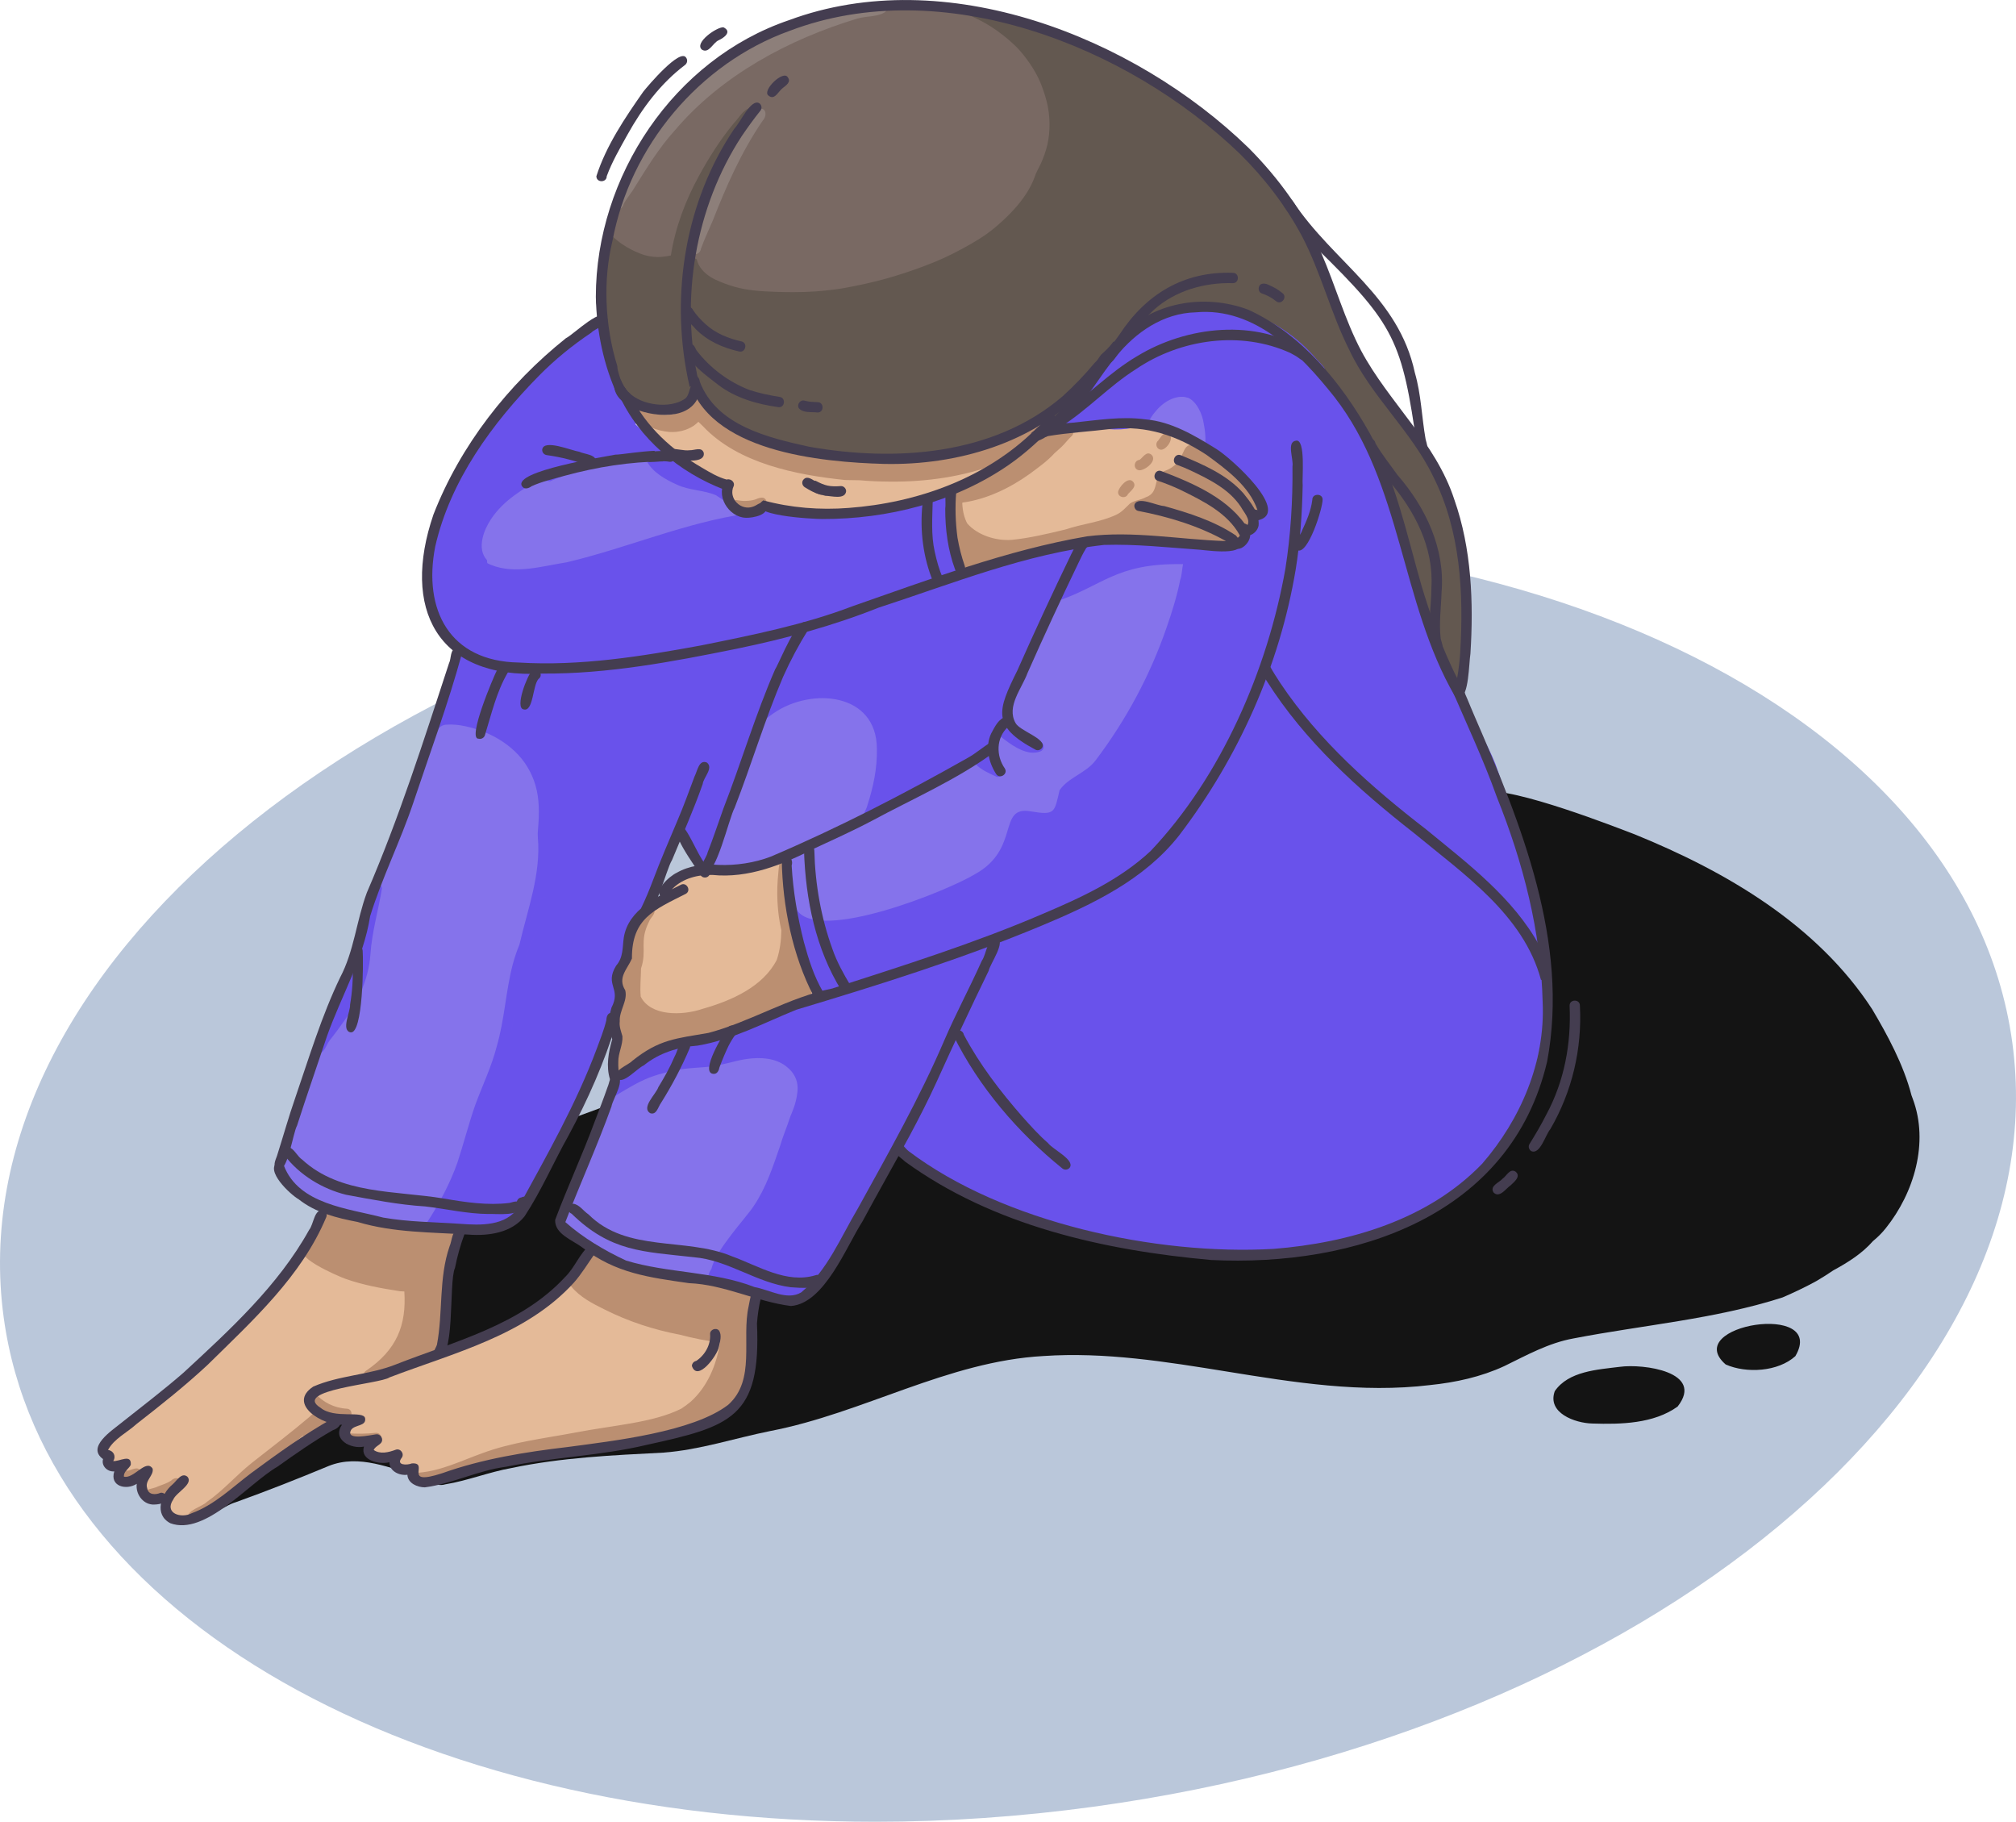 <?xml version="1.0" encoding="UTF-8"?> <svg xmlns="http://www.w3.org/2000/svg" xmlns:xlink="http://www.w3.org/1999/xlink" xmlns:xodm="http://www.corel.com/coreldraw/odm/2003" xml:space="preserve" width="131.288mm" height="118.616mm" version="1.1" style="shape-rendering:geometricPrecision; text-rendering:geometricPrecision; image-rendering:optimizeQuality; fill-rule:evenodd; clip-rule:evenodd" viewBox="0 0 3240.14 2927.39"> <defs> <style type="text/css"> .fil2 {fill:#E4BA98} .fil3 {fill:#BB8F71} .fil6 {fill:#8D7F7A} .fil4 {fill:#796963} .fil5 {fill:#635850} .fil9 {fill:#443D50} .fil1 {fill:#141414} .fil8 {fill:#6952EB} .fil7 {fill:#8573EB} .fil0 {fill:#BAC7DA} </style> </defs> <g id="OBJECTS">  <path class="fil0" d="M3234.16 1675.03c76.22,556.13 -584.67,1105.98 -1476.1,1228.14 -119.38,16.36 -236.96,24.21 -351.05,24.22 -737.9,0.04 -1335.01,-328.35 -1401.02,-810.01 -76.2,-556.12 584.68,-1105.98 1476.11,-1228.13 891.44,-122.16 1675.87,229.65 1752.06,785.78z"></path> <path class="fil1" d="M2559.1 2287.47c45.8,1.48 98.77,0.4 137.19,-27.26 43.86,-55.96 -55.36,-69.02 -92.78,-63.86 -35.69,4.45 -82.68,6.92 -104.66,39.14 -12.64,35.1 32.67,51.33 60.25,51.98zm214.44 -94.9c33.23,14.75 84.4,11.72 111.98,-13.38 51.72,-88.21 -185.27,-50.24 -111.98,13.38l0 0zm-2451.36 241.14c-16.67,-14.23 23.42,-40.54 30.45,-52.26 37.93,-41.92 79.13,-81.62 112.89,-126.99 21.41,-43.54 42.65,-87.34 71.32,-126.75 24.96,-33.57 52.79,-65.02 76.03,-99.94 39.34,-70.51 99.66,-126.99 168.49,-168.54 91.6,-54.08 197.31,-76.88 292.25,-123.8 60.67,-33.29 113.57,-77.77 171.64,-115.04 112.74,-71.17 240.48,-118.14 368.39,-154.1 93.06,-21.68 188.67,-29.11 282.72,-45.33 73.65,-11.67 146.76,-26.98 220.7,-36.71 51.91,-32.51 106.57,-60.76 162.79,-84.73 11.52,-4.24 23.01,-9.16 34.59,-14.03 -30.84,0.34 -61.78,2.19 -92.39,2.2 -75.49,1.59 -150.65,12.94 -224.81,26.55 -60.66,11.58 -121.39,30 -177.78,54.61 -3.09,3.86 -8.86,5.02 -12.65,1.49 -20.08,-22.78 90.58,-43.67 105.65,-52.33 102.16,-29.76 209.7,-43.27 315.89,-47.05 51.54,-0.35 103.66,-4.76 154.98,0.92 49.62,-7.6 218.09,59.01 244.38,68.98 146.88,59.72 293.02,145.2 381.25,280.83 24.27,40.98 50.51,89.13 63.19,138.33 0.93,2.17 1.67,4.24 2.18,5.94 26.14,70.15 1.94,150.9 -43.48,207.63 -6.17,7.77 -13.17,14.61 -20.7,20.82 -17.24,19.81 -40.17,34.2 -63.71,46.99 -8.85,6.01 -17.86,11.76 -27.15,17.13 -17.57,9.69 -35.78,18.28 -54.21,26.26 -108.16,34.94 -225.08,44.46 -336.23,65.95 -39.8,7.19 -75.14,26.89 -111.01,44.4 -37.58,17.42 -78.37,26.31 -119.43,30.52 -109.94,13.29 -218.38,-4.24 -326.94,-21.79 -97.66,-15.78 -195.42,-31.55 -294.39,-24.88 -153.95,8.51 -289.6,91.77 -439.16,120.54 -57.19,11.48 -113.1,30.31 -171.54,34.67 -82.76,4.31 -163.58,7.82 -244.56,24.82 -35.95,6.41 -70.17,20.3 -106.15,26.15 -15.15,4.57 -27.01,-6.55 -39.95,-12.17 -47.72,-13.2 -98.18,-37.13 -147.43,-17.33 -49.39,20.56 -99.05,40.14 -149.41,58.25 -16.97,4.82 -34.2,20.88 -49.99,20.88 -2.26,0 -4.51,-0.33 -6.71,-1.08l0 0z"></path> <path class="fil2" d="M2026.2 811.26c2.53,8.44 -1.52,16.63 -9.98,19.32 -4.03,6.54 -6.88,14.62 -14.78,17.47 -8.41,31.94 -20.69,32.88 -50.74,28.96 -42.47,-6.34 -83.12,-8.23 -125.61,-8.87 -61.5,-1.67 -122.37,8.48 -181.14,25.85 -16.24,4.34 -32.75,7.48 -48.93,12.08 -14.73,2.74 -29.93,12.74 -44.99,7.84 -14.51,-5.82 -14.78,-61.04 -16.48,-76.68 0.3,-13.27 -7.44,-67.13 14.79,-60.54 44.69,-17.58 82.77,-45.24 121.47,-72.99 20.05,-14.36 44.97,-13.67 68.21,-18.1 81.49,-15.7 166.34,6.16 231.08,57.62 18.94,17.15 49.53,43.96 57.09,68.06z"></path> <path class="fil2" d="M1305.31 1576.12c11.77,21.72 7.19,23.46 -14.63,28.95 -19.07,7.19 -38.3,14.14 -57.02,22.22 -20.91,10.92 -42.11,21.58 -64.79,28.36 -25.05,8.79 -52.64,9.42 -77.53,17.44 -24.19,6.84 -44.01,22.35 -64.84,35.77 -9.81,4.64 -27.32,22.63 -37.3,14.06 -7.4,-10.5 1.97,-33.95 1.7,-46.95 0.25,-17.14 -2.72,-34.35 1.34,-51.31 1.72,-11.32 6.03,-22.33 5.31,-33.92 -5.16,-23.42 -3.53,-34.83 9.79,-55.01 5.96,-14.57 5.01,-31.16 11.85,-45.52 5.26,-10.9 12.22,-21.16 20.91,-29.63 8.64,-8.21 19.43,-14.18 26.24,-24.21 13.64,-32.27 52.77,-37.69 83.93,-37.44 23.65,-1.17 45.91,-1.82 68.57,-8.22 13.31,-2.22 25.19,-9.4 37.93,-12.81 6.71,-0.32 10.9,8.58 6.41,13.5 5.57,34.57 6.61,69.84 11.21,104.49 4.63,28.84 18.06,54.43 30.93,80.22z"></path> <path class="fil2" d="M1194.67 2072.64c19.03,-0.67 14.91,16.52 15.18,29.72 -0.05,15.9 -0.39,31.79 -1.29,47.67 -1.89,46.61 -12.82,102.9 -58.37,125.9 -8.27,2.96 -28.49,14.83 -36.24,10.1 -9.63,4.59 -19.39,8.9 -29.39,12.62 -23.18,8.75 -47.59,13.18 -72,16.91 -39.19,8.31 -78.71,14.26 -118.71,16.77 -50.54,5.91 -99.21,22.49 -148.87,33.22 -20.78,4.2 -40.6,15.01 -62.09,14.35 -10.95,-0.31 -15.71,-10.39 -15.7,-20.09 -13.24,0.09 -33.57,-3.95 -29.98,-21.51 -17.25,3.4 -54.46,0.96 -36.76,-24.94 -13.93,3.52 -45.44,6.2 -39.92,-16.47 3.31,-7.79 11.51,-12.33 14.62,-20.31 -8.1,-0.63 -16.3,-0.9 -24.42,-0.6 -0.7,0.13 -1.44,0.25 -2.18,0.36l-0.01 0c-24.44,10.75 -45.68,27.09 -66.43,43.89 -26.43,19.83 -54.33,37.66 -79.34,59.34 -32.57,23.11 -63.45,62.74 -106.65,61.36 -16.78,-2.94 -31.35,-15.84 -26.08,-34.06 -26.25,7.51 -50.9,-5.36 -42.55,-35.34 -7.96,4.24 -16.69,10.37 -26.13,7.98 -11.14,-3.16 -9.36,-15.91 -4.62,-23.81 -7.69,1.52 -17.64,0.18 -20.8,-8.1 -1.39,-2.85 0.01,-6.48 -3.23,-8.18 -23.58,-27.09 53.96,-55.76 68.92,-72.34 44.6,-38.77 89.68,-75.86 131.51,-117.43 19.72,-19.25 40.16,-37.82 58.89,-58.02 0.03,-0.03 0.03,-0.06 0.06,-0.09 26.93,-37.12 52.07,-75.87 74.89,-115.65 3.56,-7.27 6.69,-14.7 9.59,-22.24 1.34,-3.48 2.59,-8.07 6.08,-9.99 7.35,-2.13 10.8,-0.26 11.52,4.25 7.96,0.24 18.84,6.43 25.33,6.64 25.64,4.53 51.89,5.31 76.94,13.04 19.42,6.66 40.36,2.5 60.49,4.04 11.21,1.25 24.77,-1.69 34.24,5.49 5.99,6.53 1.78,15.85 0.45,23.4 -5.32,22.11 -9.55,44.52 -11.06,67.25 -1.76,29.86 -5.69,59.55 -12.25,88.76 -1.3,3.86 -2.99,9.87 -5.2,16 53.71,-11.52 105.79,-30.8 151.4,-61.93 27.51,-18.24 46.41,-45.66 68.63,-69.49 38.25,-43.21 35.45,-28.68 82.05,-11.28 10.67,4.32 20.71,10.11 31.47,14.2 17.07,4.54 34.94,5.2 52.22,8.95 35.35,6 69.91,16.7 105.76,19.67z"></path> <path class="fil3" d="M1796.94 790.7c-0.21,8.81 12.76,11.35 15.92,3.22 4.77,-5.45 15.12,-12.4 7.98,-20.08 -7.85,-8.71 -22.98,9.32 -23.89,16.86zm34.19 -34.97c9.65,0.17 29.91,-15.78 19.25,-25.3 -7.97,-6 -13.15,4.36 -18.76,8.42 -9.89,1.04 -10.81,15.78 -0.49,16.88l0 0zm32.38 -33.68c9.04,4.81 25.98,-19.05 14.59,-24.48 -8.24,-4.64 -12.43,5.15 -16.65,10.37 -4.68,3.72 -3.61,11.94 2.06,14.11l0 0zm-1150.74 1248.15c-59.52,0.68 -119.17,-10.16 -175.9,-27.8 -29.08,-6.32 -27.83,45.29 -41.51,62 -35.48,10.64 49.24,46.9 59.97,50.59 28.76,10.13 57.43,15.24 87.94,19.95 2.03,0 4.25,0.12 6.59,0.31 3.47,53.96 -11.79,93.85 -61.97,127.7 -3.7,2.59 -4.15,8.18 -1.49,11.62 5.95,6.6 15.79,0.15 24.58,-7.63 5.16,3.84 14.03,-1.29 19.88,-3.42 16.88,-6.55 33.85,-13.09 49.24,-22.78 8.46,6.39 15.93,-5.05 20.07,-11.38 15.94,-27.64 14.97,-60.17 14.34,-91.64 1.93,-1.56 3.19,-3.96 3.19,-6.51 -0.17,-3.21 -1.45,-5.22 -3.39,-6.51 -0.02,-2.2 -0.03,-4.4 0,-6.57 5.5,-18.47 8.4,-37.79 13.89,-56.28 5.65,-15.91 7.15,-33.79 -15.43,-31.65l0 0zm-485.15 435.54c3.52,10.7 15.17,3.99 22.34,1.6 11.25,-5.54 47.99,-11.2 39.79,-28.98 -4.06,-5.28 -10.76,-3.17 -14.82,0.93 -6.5,4.19 -13.96,6.64 -21.2,9.28 -8.4,4.8 -28.03,3.86 -26.11,17.17l0 0zm-32.67 -28.81c-3.44,-2.91 -4.35,-7.94 -1.5,-11.63 2.55,-3.29 7.66,-4.32 11.12,-1.89 7.25,-0.95 17.35,-8.66 21.81,1.04 1.72,4.08 -0.22,9.22 -4.42,10.87 -8.37,3.08 -19.01,7.95 -27.02,1.62l0 0zm327.72 -105.16c-0.62,0.22 -1.25,0.46 -1.86,0.72 -0.35,-0.88 -0.77,-1.63 -1.28,-2.24 1.04,0.52 2.09,1.03 3.14,1.52l0 0zm33.1 8.34c10.6,1.53 12.9,-15.11 2.25,-16.43 -20.29,-0.92 -38.81,-10.09 -51.95,-25.13 -4.05,-2.02 -9.19,0.44 -10.86,4.41 -2.88,7.94 5.83,14.22 11.12,18.78 2.83,2.28 5.8,4.33 8.89,6.15 -5.62,-0.78 -13.4,3.95 -17.19,8.44 -30.37,25.81 -62.2,49.84 -93.46,74.52 -25.09,20.02 -45.63,44.09 -72.11,62.61 -7.43,7.92 -34.2,13.56 -29.8,26.26 12.54,27.03 116.62,-85.91 138.85,-96.62 15.37,-11.92 30.59,-24.05 45.67,-36.32 6.9,14.75 25.14,-11.83 34.62,-15.69 4.63,-4.22 13.37,-3.78 14.37,-11.17 -0.03,-1.27 -0.15,-2.39 -0.37,-3.37 6.51,1.82 13.23,2.98 19.97,3.58l0 0zm8.9 40.16c-11.89,2.25 -18.9,-13.67 -5.73,-17.07 14.77,0.99 29.82,0.87 44.59,-0.71 4.48,-0.56 8.73,2.58 9.35,7.1 0.75,16.82 -36.83,8.8 -48.22,10.69l0 0zm530.31 -56.66c5.19,-3.42 10.21,-7.1 15,-11.06 26.9,-24 41.87,-59.44 47.21,-95.41 -21.8,-2.3 -43.32,-6.84 -64.58,-12.39 -41.78,-7.91 -82.39,-21.19 -120.44,-40.26 -19.75,-9.75 -40.06,-20.07 -54.2,-37.41 -10.6,-10.53 8.37,-19.21 13.9,-26.93 31.35,-49.4 26.17,-28.08 71.8,-13.09 29.53,7.92 58.23,20.3 88.93,22.96 33.56,-0.19 65.83,7.63 97.04,19.48 23.39,4.69 19.35,19.36 17.16,38.2 -0.76,11.81 -0.52,23.64 -0.38,35.47 0.59,5.35 -0.47,9.07 -2.68,11.57 2.13,33.35 -3.99,73.77 -23.27,95.58 -56.71,55.11 -140.31,63.24 -214.57,76.67 -42.49,8.92 -86.17,8.62 -128.67,17.5 -22.05,5.07 -43.42,12.67 -64.99,19.42 -4.34,1.41 -9.13,-1.64 -10.23,-5.91 -29.51,10.88 -59.83,24.54 -91.73,24.87 -16.91,0.03 -11.75,-26.11 3.01,-16.4 35.74,-2.96 68.65,-19.42 102.02,-31.35 47.47,-17.67 97.9,-23.49 147.4,-32.78 64.9,-12.53 126.45,-15.86 172.27,-38.73l0 0zm153.42 -721.1c5.13,-15.1 7.11,-31.45 7.39,-47.56 -6.89,-30.51 -8.14,-62 -4.77,-93.11 0.83,-10.03 2.27,-34.76 17.65,-24.59 7.08,12.95 2.43,31.73 5.07,45.9 1.82,34.58 9.22,69.06 7.4,103.72 5.17,24.89 19.89,47.61 23.77,72.31 -2.66,13.03 -19.12,11.81 -28.94,16.28 -11.24,4 -22.02,9.32 -31.71,14.17 -46.56,29.65 -81.79,33.13 -134.58,41.35 -25.41,5.44 -51.9,14.22 -73.33,28.83 -13.7,6.49 -30.36,30.79 -46.02,23.49 -15.13,-18.21 10.01,-42.1 -5.04,-70.32 -4.18,-18.75 5.78,-35.95 10.81,-53.39 1.11,-14.02 -3.86,-28.28 1.09,-42.16 3.34,-12.9 13.57,-22.72 17.05,-35.52 -0.64,-4.85 0.95,-10.15 4.01,-12.78 1.65,-17.49 6.7,-34.48 18.06,-48.41 3.2,-4.61 10.34,-5.54 13.9,-0.78 5.76,7.98 -4.96,14.17 -7.27,21.43 -15.94,31.94 -2.64,45.41 -12.65,74.74 -0.17,15.05 -1.98,30.47 -0.5,45.39 15.52,31.02 65.28,31.37 100.34,19.34 45.46,-12.87 96.19,-35.29 118.26,-78.32l0 0zm722.48 -795.57c12.63,14.66 74.42,62.45 45.38,79.09 -5.33,9.61 -5.43,23.37 -17.21,27.94 -4.6,6.11 -7.39,14.58 -16.18,16.67 -48.76,13.56 -100.82,0.27 -150.2,-1.97 -23.81,-2.89 -47.98,-5.3 -71.79,-4.07 -23.85,4.95 -47.48,11.64 -71.29,16.98 -3.57,1.41 -7.49,3 -11.55,4.61 -0.69,0.28 -1.38,0.56 -2.11,0.83 -15.69,6.16 -32.8,12.19 -38.7,9.44 -6.49,1.12 -11.67,1.89 -14.03,2.33 -13.33,3.41 -26.7,6.67 -40.02,10.12 -5.84,0.44 -14.05,4.81 -21.01,5.78 -2.8,4.95 -10.84,7.03 -14.53,0.55 -2.58,-4.87 -4.8,-9.89 -6.72,-15.02 -1.37,-1.53 -1.97,-3.49 -1.92,-5.45 -4.8,-14.54 -7.32,-29.85 -8.55,-45.24 -2.71,-7.7 -4.12,-15.73 -3.9,-23.63 -1.84,-6.06 -1.67,-11.58 2.75,-14.65 -0.24,-1.09 -0.34,-2.14 -0.31,-3.15 -3.01,-2.13 -4.21,-6.09 -2.97,-9.65 -2.37,-4.15 -0.49,-9.88 3.77,-12.09 -2.06,-13.22 31.2,-17.77 40.67,-24.86 23.08,-12.16 43.86,-28.17 65.61,-42.47 14.5,-7.33 44.73,-37.36 60.07,-27.58 3.83,-1.9 8.04,-1.25 10.96,1.04 0.97,-1.11 1.95,-2.22 2.92,-3.33 7.48,-8.15 20.38,3.57 12.43,11.57 -6.23,5.46 -10.94,12.49 -17.12,18.1 -3.52,3.31 -7.11,6.53 -10.77,9.66 -11.48,12.76 -26.49,23.22 -39.62,33.01 -31.84,22.75 -69.29,40.96 -108.19,46.12 -0.04,0.58 -0.1,1.16 -0.14,1.73 0.63,12.87 3.46,23.36 7.99,31.86 16.99,19.23 46.58,28.17 71.52,26.29 28.79,-2.87 56.95,-9.67 85.04,-16.39 0.84,-0.23 1.66,-0.45 2.49,-0.67 26.28,-8.8 54.51,-11.3 79.78,-23.02 9.2,-4 15.6,-11.59 22.66,-18.33 7.41,-5.21 17.08,-5.42 24.94,-9.86 23.99,-7.92 10.28,-32.63 29.91,-42.12 37.44,-12.75 24.72,-45.81 47.55,-41.82 19.27,6.68 37.42,17.79 52.35,31.67l0 0z"></path> <path class="fil4" d="M2353.96 988.27c-0.82,24.87 1.46,49.74 0.19,74.6 -1.34,10.4 1.86,35.66 -15.12,29.3 -5.4,-3.93 -6.3,-11.43 -9.19,-17.1 -5.98,-14.04 -12.38,-27.88 -17.4,-42.31 -14.45,-37.44 -29.25,-74.73 -41.04,-113.14 -17.38,-60.59 -32.63,-121.55 -59.79,-178.56 -33.5,-75.51 -75.19,-154.78 -147.9,-198.9 -4.97,-3.13 -12.99,-2.57 -13.68,-10 -0.11,-2 0.26,-3.63 0.96,-4.92 -0.14,-0.06 -0.29,-0.12 -0.44,-0.18 -61.5,-46.4 -154.23,-44.17 -217.11,-2.18 -43.81,28.35 -68.86,74.91 -101.5,114.2 2.35,3.18 2.67,7.94 -0.62,10.88 -35.87,34.99 -77.08,63.21 -119.15,90.13 -21.6,14.48 -44.35,27.45 -69.16,35.54 -70.39,22.72 -143.41,44.75 -217.63,47.7 -47.01,-4.72 -99,-18.13 -133.73,-51.67 -0.79,-0.85 -1.47,-1.72 -2.05,-2.57 -7.11,3.84 -20.44,-0.77 -27.9,-0.51 -71.3,-6.72 -110.7,-60.28 -146.93,-115.47 -44.73,-54.51 -42.94,-127.02 -42.52,-193.78 -5.52,-13.26 0.38,-29.23 0.6,-43.28 0.74,-2.51 1.13,-6.24 1.5,-10.47 -1.38,-2.25 -1.56,-5.07 -0.57,-7.61 0.13,-0.31 0.27,-0.64 0.42,-0.94 -0.06,0.12 -0.13,0.23 -0.19,0.36 -0.08,0.19 -0.16,0.39 -0.23,0.58 0.83,-3.19 1.69,-6.36 2.57,-9.55 0.48,-2.42 1.08,-4.69 1.87,-6.69l0 -0.01c21.18,-74.53 53.39,-147.25 105.12,-205.62 49.47,-59.52 113.58,-108.05 188.93,-128.72 -8.5,-18.2 42.84,-19.4 53.61,-22.79 58.61,-9.61 118.37,-10.45 177.76,-8.27 119.44,6.83 235.67,48.78 338.55,108.72 49.01,27.58 90.33,65.3 131.65,102.9 6.33,4.27 12.55,8.72 18.58,13.42 5.04,2.89 7.39,6.82 7.8,10.4 1.85,1.65 3.69,3.28 5.55,4.91 10.64,12.18 84.14,76.22 75.49,92.1 27.44,46.52 43.6,99.15 62.44,149.57 19.74,54.05 49.69,105.64 83.97,151.23 31.72,41.61 74.59,76.24 90.42,127.83 26.18,67.17 39.63,138.73 35.89,210.87z"></path> <path class="fil5" d="M2335.56 1100.88c-25.47,-46.55 -38.78,-103.71 -57.64,-154.19 -29.36,-86.99 -51.72,-177.37 -92.92,-259.74 -40.58,-66.01 -87.67,-134.36 -157.08,-172.39 -2.45,-0.83 -4.34,-1.99 -5.76,-3.34 -9.63,-5.12 -18.52,-9.86 -23.14,-10.34 -59.34,-21.52 -122.33,4.65 -172.03,37.33 -66.95,44.06 -102.07,120.24 -163.33,170.59 -102.42,76.01 -235.2,113.31 -362.25,106.33 -58.53,-0.66 -76.18,-29.51 -120.47,-54.74 -44.89,18.35 -87.59,-18.13 -119.53,-46.29 -45.83,-45.01 -75.22,-102.81 -89.36,-165.09 -5.52,-3.32 -5.82,-11.69 -2.24,-16.18 -1.37,-5.52 -2.49,-11.1 -3.39,-16.72 -1.09,-3.17 -1.95,-6.48 -2.59,-9.91 -0.44,-10.26 -11.78,-24.65 -2.31,-32.5 0.66,-0.38 1.35,-0.67 2.05,-0.84 0.38,-24.18 3.66,-48.5 7.88,-72.12 -2.02,-6 2.89,-10.43 8.02,-10.79 -4.11,-7.05 -6.64,-15.55 -7.09,-25.62 0.35,1.75 0.99,3.44 1.95,5.05 0.99,1.64 2.28,3.12 3.59,4.52 2.08,2.22 4.39,4.25 6.7,6.24 4.95,4.27 9.91,8.49 15.32,12.16 8.96,6.08 18.62,11.09 28.68,15.08 9.17,3.66 19.02,5.62 28.9,5.62 1.74,0 3.49,-0.05 5.23,-0.18 5.22,-0.38 10.39,-1.15 15.48,-2.27 7.01,-44.51 23.2,-87.84 44.72,-127.14 16.3,-30 34.57,-58.93 56.36,-85.28 8.24,-8.53 14.71,-21.59 26.67,-24.92 11.2,-1.47 14.43,16.35 2.34,17.09 -34.04,35.74 -58.58,77.19 -81.23,120.38 17.31,-0.18 6.07,19.1 2.3,27.68 -5.18,12.05 -9.85,24.29 -13.61,36.85 -4.09,10.99 -6.09,22.52 -8.18,33.89 3.63,2.78 7.59,5.16 11.59,7.27 0.25,0.14 0.51,0.26 0.76,0.39 0.62,2.99 1.63,5.9 3.09,8.71 5.59,10.71 15.9,18.78 26.71,23.81 9.8,4.58 19.86,8.32 30.24,11.35 21.32,6.22 43.38,7.47 65.46,8.24 9.6,0.34 19.19,0.54 28.79,0.54 12.29,0 24.59,-0.34 36.86,-1.17 10.73,-0.74 21.42,-1.93 32.08,-3.29 10.56,-1.34 21.12,-3.5 31.57,-5.57 22.26,-4.43 44.23,-9.83 65.93,-16.52 20.79,-6.4 41.33,-13.69 61.47,-21.9 20.17,-8.22 39.48,-18.23 58.37,-29.03 8.85,-5.07 17.49,-10.4 25.78,-16.35 8.96,-6.43 17.39,-13.62 25.48,-21.1 16,-14.78 30.76,-31.09 41.71,-50.03 4.61,-7.95 8.3,-16.38 11.27,-25.07 1.15,-2.35 2.27,-4.73 3.36,-7.11 0.18,-0.33 0.37,-0.67 0.54,-1 2.66,-4.98 5.07,-10.01 7.15,-15.24 4.07,-10.35 7.46,-21.05 9.2,-32.06 3.64,-22.85 1.9,-46.96 -5.01,-69.05 -3.25,-10.4 -6.82,-20.96 -11.72,-30.72 -4.86,-9.69 -10.69,-19 -17.07,-27.76 -6.34,-8.73 -13.22,-17.03 -21.1,-24.42 -8.24,-7.7 -16.85,-14.9 -25.99,-21.5 -0.01,-0.01 -0.02,-0.01 -0.03,-0.02 0.01,0.01 0.02,0.01 0.03,0.02 -0.01,-0.01 -0.02,-0.01 -0.03,-0.02 -0.03,-0.03 -0.07,-0.06 -0.1,-0.09 0.02,0.02 0.03,0.03 0.05,0.05 -0.04,-0.04 -0.1,-0.08 -0.16,-0.12 -0.09,-0.07 -0.21,-0.15 -0.31,-0.22 0.01,0.01 0.02,0.02 0.03,0.02 -0.18,-0.13 -0.38,-0.26 -0.57,-0.4 -0.11,-0.08 -0.22,-0.15 -0.32,-0.23 -0.03,-0.02 -0.07,-0.04 -0.1,-0.07 -0.01,0 -0.01,-0.01 -0.02,-0.01 -0.09,-0.06 -0.17,-0.12 -0.26,-0.18 0.09,0.06 0.18,0.12 0.26,0.18 -8.2,-5.82 -16.73,-11.15 -25.64,-15.8 -8.54,-4.47 -17.27,-8.7 -26.3,-12.07 20.72,-13.29 185.07,44.73 201.32,51 128.15,62.69 248.36,151.74 328.62,271.11 38.51,61.35 56.57,133.18 90.56,197.03 28.14,53.73 60.39,105.29 96.13,154.3 36.18,46.47 63.56,99.44 73.98,157.69 12.64,42.69 14.61,87.11 14.6,131.35 -0.9,20.26 9.1,117.35 -16.8,117.35 -1.11,0 -2.26,-0.18 -3.5,-0.54z"></path> <path class="fil6" d="M1116.79 408.11c5.35,0.81 9.07,-3.7 9.85,-8.59 5.54,-15.19 12.3,-29.91 18.8,-44.71 22.02,-56.08 46.29,-111.29 80.62,-161.28 6.72,-7.03 6.06,-21 -6.24,-18.87 -40.09,31.34 -60.3,82.84 -78.3,129.23 -1.72,9.72 -13.89,25.06 -6.65,33.52 -5.97,14.11 -12.44,28.02 -18.26,42.2 -2.71,8.58 -13.98,24.87 0.18,28.51zm-125.58 -72.11c-14.64,-6.63 1.46,-22.69 6.13,-31.21 26.91,-74.67 56.38,-116.86 117.84,-167.44 79.74,-65.47 177.05,-112.78 278.98,-130.36 10.23,-1.65 37.33,-6.02 29.08,12 -12.66,8.59 -30.77,6.53 -45.37,10.83 -110.05,33.39 -217.89,90.92 -293.01,179.37 -26.74,29.44 -47.12,63.6 -68.14,97.14 -4.59,6.98 -9.94,13.48 -14.09,20.75 -1.37,5.27 -5.31,10.73 -11.42,8.93l0 0z"></path> <path class="fil7" d="M2482.1 1577.47c1.61,30.22 5.65,59.6 2.9,89.75 -5.43,40.05 -14.48,79.77 -28.91,117.59 -8.66,23.06 -22.41,43.97 -40.12,61.08 -4.66,3.73 -16.55,16.52 -28.63,26.91 -0.02,0.22 -0.04,0.43 -0.07,0.64 -3.19,10.28 -15.42,14.58 -23.11,21.21 -4.77,7.87 -15.05,11.26 -22.2,16.85 -17.07,11.11 -34.43,21.82 -52.06,32.02 -31.15,18.3 -63.09,36.38 -98.37,45.4 -26.56,7.35 -54.08,9.8 -81.01,15.31 -54.58,11.51 -110.6,16.45 -166.22,10.52 -122.12,-8.22 -243.65,-35.17 -355.6,-85.17 -50.94,-22.08 -95.91,-56.09 -143.82,-83.38 -5.45,-0.37 -9.87,3.13 -14.2,10.61 -8.35,13.84 -14.76,28.76 -23.08,42.64 -16.63,28.08 -32.68,56.5 -48.99,84.74 -15.83,26.64 -28.28,56.15 -51.8,77.18 -10.65,11.99 -22.17,25.66 -39.92,24.21 -15.71,-1 -30.91,-6 -45.7,-11.08 -25.83,-8.38 -52.44,-11.47 -78.3,-16.7 -40.93,-8.75 -83.98,-8.3 -123.35,-23.5 -21.82,-8.32 -40.86,-22.24 -62.07,-31.91 -21.5,-9.99 -49.09,-20.36 -57.73,-44.44 -0.54,-8.98 7.98,-15.61 10.87,-23.73 6.34,-14.35 12.48,-28.77 19.56,-42.78 16.93,-36.65 33.37,-73.48 47.67,-110.95 10.71,-36.94 11.73,-52.97 48.56,-72.34 27.61,-18.64 58.44,-32.61 91.45,-38.17 19.95,-2.66 39.88,-5.91 58.99,-12.44 43.6,-15.97 85.4,-36.8 130.02,-49.92 4.05,-1.45 8.02,-3.07 11.93,-4.81 -3.49,-7.22 -5.49,-15.18 -8.32,-22.4 -12.19,-24.24 -20.22,-50.17 -24.7,-76.91 -12.43,-1.09 -9.3,-19.27 -11.92,-28.15 -4.59,-31.17 -6.5,-62.73 -11.92,-93.74 -21.76,7.76 -45.14,8.79 -67.96,10.59 -14.3,1.16 -28.5,4.49 -42.82,4.79 -31.01,-5.47 -44,-45.4 -67.12,-63.92 -5.52,29.45 -15.2,57.79 -29.13,84.31 -7.5,14.9 -13.85,30.03 -21.11,44.97 -5.57,10.99 -13.28,20.75 -18.25,32.06 -11.86,25.38 -7,55.66 -23.73,79.34 3.68,5.27 1.5,12.25 1.68,18.24 -0.27,21.33 -5,42.59 -14.24,61.85 -12.84,36.24 -29.84,70.56 -47.03,104.65 -27.53,57.28 -51.82,116.76 -86.46,170.25 -5.14,5.22 -15.15,24.65 -24.86,34.18 -0.3,0.56 -0.7,1.11 -1.18,1.64 -13.09,11.19 -49.86,11.55 -67.3,11.69 -54.19,-2.84 -109.4,-4.44 -161.54,-20.88 -8.95,0.86 -17.99,-2.45 -26.59,-4.68 -11.53,-3.37 -23.3,-6.07 -34.27,-11.09 -32.73,-10.61 -61.48,-34.67 -79.63,-63.65 -1.85,-4.29 -0.1,-7.96 2.85,-9.93 2.53,-10.63 8.44,-24.49 9.45,-31.54 -1.24,-10.49 3.29,-20.98 5.57,-31.12 8.77,-29.41 19.93,-58.03 29.98,-87 12.54,-37.27 27.32,-73.8 42.98,-109.86 10.67,-24.5 23.65,-48.03 32.03,-73.47 8.15,-22.34 12.74,-45.5 16.28,-68.93 6.01,-28.71 18.29,-55.44 29.05,-82.56 17.1,-44.96 32.28,-90.62 50.52,-135.18 9.2,-27.3 18.68,-54.46 28.39,-81.58 7.51,-23.61 13.01,-47.82 21.61,-71.1 4.81,-15.82 12,-31.31 13.88,-47.81 -4.64,-8.48 -11.73,-15.56 -17.2,-23.52 -19.1,-29.2 -34.51,-73.72 -31.37,-108.71 0.23,-1.86 0.51,-3.7 0.86,-5.53 0,-0.01 0,-0.01 0,-0.01 -5.51,-10.9 6.63,-25.36 8.85,-36.46 8.49,-28.59 18.2,-56.47 33.18,-82.57 23.53,-53.58 61.78,-100.09 100.17,-143.81 25.87,-30.71 51.55,-62.07 82.79,-87.55 64.4,-52.34 56.31,-37.82 61.69,9.86 0.41,0.08 0.83,0.17 1.26,0.3 7.48,3.64 7.78,13.69 10.31,20.69 7.57,24.9 13.44,50.62 24.74,74.15 12.21,21.26 27.75,41.45 48.39,55.07 4.61,3.08 9.48,5.81 14.76,7.55 3.28,1.29 4.76,3.86 4.93,6.58 7.24,6.28 13.1,14.58 20.42,20.63 10.08,9.16 22.24,15.6 34.92,20.38 20.29,7.69 42.21,-11.26 61.11,1.63 34.18,25.32 72.31,47.09 116.06,47.62 68.81,4.43 138.08,-9.47 202.48,-32.85 12.14,-8.63 23.39,0.02 19.1,14.22 -2.83,14.01 -4.97,28.17 -4.08,42.5 1.21,22.67 5.29,45.24 16.54,65.23 2.51,3.47 3.33,7.03 3,10.04 36.3,0.1 74.04,-17.27 109.8,-24.76 39.97,-10.7 80.7,-18.03 121.74,-23.22 37.6,-3.67 75.83,-5.64 113.17,1.33 23.8,2.14 88.96,13.31 106.06,-1.52 6.09,-9.75 12.77,-19.06 20.31,-27.62 4.04,-7.97 7.91,-15.94 12.46,-23.63 1.14,-11.14 -7.31,-21.44 -11.39,-31.46 -3.44,-6.57 -8.01,-12.46 -12.87,-18.04 -1.26,-1.44 -1.8,-3.14 -1.78,-4.83 -23.47,-23.78 -54,-43.98 -80.66,-59.77 -41.91,-19.94 -89.1,-25.1 -135.03,-26 -22.85,-0.37 -45.46,3.26 -68.21,4.4 -0.27,0 -0.54,-0.01 -0.79,-0.02 -8.22,3.04 -15.94,3.28 -18.07,-6.5 -0.04,-5.74 5.13,-8.39 10.19,-8.65 49.06,-45.17 76.43,-111.39 131.61,-150.02 47.79,-27.41 108.93,-30.11 161.04,-14.33 39.69,12.1 71.85,39.08 99.9,68.76 4.49,4.82 8.69,9.91 12.73,15.12 27.33,32.89 54.75,65.5 75.69,103 27.79,51.55 42.5,108.41 55.47,165.13 7.56,27.46 15.62,54.82 24.75,81.82 5.22,15.08 11,29.97 16.12,45.1 1.19,3.63 -0.66,7.17 -3.57,9.08 21.81,52.06 44.9,103.6 67.86,155.15 13.44,28.68 27.69,56.32 42.26,84.32 1.28,2.15 1.46,4.27 0.91,6.14 1.25,2.43 2.5,4.86 3.72,7.3 14.91,32.91 28.59,66.5 40.6,100.58 16.06,43.22 22.99,89.91 31.3,134.44 8.03,31.06 9.23,63.02 10.86,94.89z"></path> <path class="fil8" d="M970.08 1779.85c-1.37,2.4 -1.63,4.76 -0.59,7.07 0.37,-0.34 0.75,-0.68 1.14,-1 -0.59,-1.98 -0.82,-4.07 -0.55,-6.07zm-460.11 -87.41c-12.23,-4.46 -2.87,-18.01 2.25,-24.68 6.64,-8.98 11.01,-19.41 16.36,-29.18 -5.06,-9.59 18.53,-46.28 22.12,-59.42 7.31,-16.6 14.83,-33.13 21.43,-50.04 1.87,-4.87 2.41,-11.62 8.58,-12.84 2.24,-30.05 11.61,-58.81 16.51,-88.37 0.01,-10.59 16.7,-10.63 16.58,0.1 -5.66,35.09 -16.03,69.43 -18.41,105.13 -2.98,43.52 -22.71,81.91 -48.62,116.18 -5.54,8.02 -11.68,15.61 -17.57,23.36 -5.16,7.03 -8.3,21.57 -19.23,19.75l0 0zm367.2 -250.75c-4.69,-0.65 -10.79,3.41 -13.46,14.06 -5.6,11.93 -11.54,23.75 -17.19,35.69 5.66,-11.94 11.6,-23.76 17.2,-35.69 2.66,-10.65 8.76,-14.71 13.45,-14.06l0 0zm-42.67 137.13c2.72,-14.34 6.1,-28.53 10.89,-42.34 8.35,-23.87 20.35,-46.17 31.1,-69.01 -10.75,22.83 -22.75,45.13 -31.1,69 -4.8,13.82 -8.17,28.01 -10.89,42.35l0 0zm-20.3 106.48c6.21,-21.52 11.07,-43.41 13.73,-65.89l0.39 -2.62 -0.39 2.62c-2.67,22.48 -7.52,44.38 -13.73,65.89l0 0zm-42.31 118.51c2.06,-6.65 4.21,-13.28 6.51,-19.85 13.13,-32.47 26.12,-65.1 35.81,-98.66 -9.69,33.56 -22.68,66.19 -35.81,98.66 -2.3,6.57 -4.45,13.2 -6.51,19.85l0 0zm374.06 231.25c0.13,-0.21 0.26,-0.42 0.39,-0.63 -0.13,0.21 -0.26,0.42 -0.39,0.63l0 0zm-1.43 2.13c0.39,-0.53 0.77,-1.11 1.17,-1.72 -0.39,0.61 -0.78,1.18 -1.17,1.72l0 0zm-0.31 0.43l0.08 -0.11c0.08,-0.1 0.16,-0.21 0.23,-0.31 -0.08,0.11 -0.16,0.21 -0.23,0.31l-0.08 0.11 0 0zm9.73 16.96c-0.06,0.09 -0.11,0.18 -0.18,0.25 0.06,-0.08 0.12,-0.17 0.18,-0.25l0 0zm1.26 -3.11c-0.03,0.1 -0.07,0.2 -0.1,0.3 0.03,-0.1 0.07,-0.2 0.1,-0.3l0 0zm0.16 -0.43c-0.03,0.1 -0.08,0.21 -0.12,0.32 0.04,-0.11 0.09,-0.22 0.12,-0.32l0 0zm0.19 -0.43c-0.05,0.1 -0.1,0.22 -0.14,0.32 0.04,-0.1 0.09,-0.22 0.14,-0.32l0 0zm0.21 -0.46c-0.06,0.11 -0.11,0.23 -0.17,0.35 0.05,-0.11 0.1,-0.24 0.17,-0.35l0 0zm0.21 -0.44c-0.06,0.12 -0.12,0.23 -0.18,0.36 0.05,-0.12 0.11,-0.23 0.18,-0.36l0 0zm0.23 -0.44c-0.06,0.11 -0.12,0.22 -0.17,0.33 0.05,-0.11 0.11,-0.22 0.17,-0.33l0 0zm0.51 -0.88c-0.08,0.11 -0.15,0.23 -0.22,0.36l0.22 -0.36 0 0zm0.87 -1.38l0 0 -0.02 0.03 0.02 -0.03 0 0zm0.59 -0.87c-0.2,0.29 -0.4,0.58 -0.59,0.87 0.19,-0.3 0.39,-0.58 0.59,-0.87l0 0zm4.1 -5.47l-0.2 0.27 -0.11 0.14 -0.1 0.12 -0.2 0.27 -0.05 0.06 -0.15 0.21 -0.41 0.53 -0.14 0.18 -0.06 0.08 -0.64 0.83 -0.17 0.23 -0.18 0.23c-0.21,0.27 -0.42,0.55 -0.62,0.82l-0.07 0.1 -0.03 0.03 -0.29 0.39 -0.02 0.02 -0.02 0.02c-0.2,0.28 -0.4,0.56 -0.6,0.84 0.2,-0.28 0.4,-0.56 0.6,-0.84l3.44 -4.54 0 0zm0.79 -1.07c-0.26,0.36 -0.53,0.71 -0.79,1.07 0.26,-0.36 0.53,-0.71 0.79,-1.07l0 0zm4.65 -10.08l-0.03 0.45 0 0 0 0c0.02,-0.15 0.02,-0.3 0.03,-0.45l0 0 0 0zm-92.24 -1291.68c0.11,-0.1 0.22,-0.18 0.34,-0.27 5.52,-4.1 11.55,-0.05 16.33,3.12 11.67,1.85 14.8,8.69 13.42,14.17 23.18,6.93 49.08,7.24 72.65,10.83 33.26,33.02 59.96,46.56 92.67,51.79 8.61,-1.11 17.17,-2.78 25.59,-4.59 4.41,-1 8.97,1.31 10.2,5.81 0.07,0.26 0.11,0.52 0.15,0.77 1.32,0.24 2.52,0.57 3.61,0.97 10.42,0.17 21.6,0.02 33.8,-0.2 39.57,-1.54 79.32,-5.62 117.26,-17.44 16.82,-2.38 56.84,-29.8 65.15,-6.75 -3.53,68.93 9.63,98.8 11.35,115.35 3.03,0.98 6.09,2.76 8.65,4.09 32.02,8.32 71.16,-15 103.3,-21.2 14.97,-1.36 70.4,-28.63 80.78,-16.45 11.49,-3.77 24.46,-5.83 30.03,-6.56 33.64,-4.27 67.51,-1.03 101.33,2.21 39.21,3.76 78.37,7.53 117.06,-0.43 4.41,-1.32 8.16,0.7 10.11,3.79 0.54,-0.34 1.05,-0.71 1.51,-1.09 16.08,-11.93 21.3,-33.76 36.38,-46.75 8.89,-8.51 0.45,-22.55 -3.44,-31.79 -13.9,-34.09 -45.78,-52.59 -74.6,-72.55 -1.99,-0.26 -3.62,-0.83 -4.96,-1.62 -0.02,0.01 -0.05,0 -0.09,0 -5.69,-0.69 -8.03,-6.55 -6.9,-11.65 0.74,-10.28 -0.48,-20.57 -2.52,-30.65 -1.97,-14.99 -11.26,-35.81 -25.76,-41.9 -0.1,0.1 -0.22,0.17 -0.33,0.26 -9.28,-3.44 -20.6,-0.65 -29.24,3.73 -10.55,5.36 -18.69,13.47 -25.78,22.81 -3.05,4.02 -5.7,8.45 -7.89,13.01 -0.18,0.39 -0.36,0.77 -0.53,1.16 -21.27,8.91 -45.17,13 -74.88,8.34 -24.11,1.9 -97.35,6.46 -48.02,-30.06 13.54,-17.53 23.32,-37.6 35.77,-55.91 32.96,-55.95 71.66,-92.12 136.26,-107.12 84.47,-15.75 165.99,16.97 221.28,81.57 0.02,0.03 0.05,0.05 0.08,0.08 4.25,4.73 8.72,8.72 12.52,13.74 3.49,5.36 -0.75,12.28 -6.39,12.79 26.14,24.82 43.35,59.47 62.16,89.67 58.58,94.42 80.13,205.33 114.13,309.46 14,41 31.01,80.85 50.47,119.56 17.76,35.36 40.24,68.44 54.86,105.33 17.02,45.74 26.36,93.92 41.73,140.21 13.49,38.44 25.28,78.4 32.27,118.4 0.38,11.89 14.74,38.81 -0.54,42.25 -0.32,0.04 -0.65,0.07 -0.98,0.07 16.91,49.77 12.49,103.64 -3.56,165.61 -20.24,102.97 -53.1,162.76 -141.64,221.58 -111.13,74.75 -226.11,104.78 -359.88,101.51 -76.01,-0.96 -150.32,-7.23 -223.27,-28.67 -38.11,-8.56 -74.51,-21.67 -110.35,-37.08 -24.84,-10.48 -51.33,-18.95 -73.54,-34.55l-0.01 0c-0.02,-0.02 -0.03,-0.03 -0.04,-0.04 -0.15,-0.09 -0.28,-0.17 -0.41,-0.29 -0.84,-0.61 -1.51,-1.37 -2,-2.22 -15.27,-2.61 -40.62,-17.53 -48.3,-20.18 -23.43,-13.27 -45.7,-29.26 -65.19,-47.88 -25.5,42.32 -52.7,83.62 -77.97,126.06 -17.06,29.26 -53.21,117.31 -92.84,117.32 -1.54,0 -3.07,-0.13 -4.62,-0.41 -23.81,-5.02 -46.16,-15.28 -69.98,-20.31 -16.62,-4.21 -35.45,-4.21 -51.12,-11.4 -2.55,1.47 -5.82,1.72 -8.41,0.06 -7.43,-4.56 -2.93,-12.81 0.82,-18.53l0 -0.01 0.05 -0.08 -0.05 0.08c6.77,-30.62 56.25,-82.6 67.99,-100.98 20.07,-29.91 30.71,-62.95 42.29,-96.49 4.33,-15.14 11.32,-31.16 16.48,-47.38 0.77,-1.85 1.55,-3.7 2.32,-5.56 2.61,-6.32 5,-12.83 6.53,-19.5 2.17,-9.46 4.01,-19.89 1.84,-29.5 -1.46,-6.46 -4.31,-12.22 -8.54,-17.31 -2.75,-3.32 -5.84,-6.18 -9.23,-8.82 0.58,0.45 1.16,0.91 1.75,1.36 -0.84,-0.66 -1.68,-1.36 -2.56,-2 -17.41,-12.64 -39.84,-13.83 -60.51,-11.17 -10.47,1.35 -20.63,3.95 -30.84,6.56 -9.23,2.36 -18.48,4.34 -27.91,5.7 -10.82,1.35 -21.7,1.73 -32.56,2.71 -12.2,1.12 -24.36,2.84 -36.24,5.85 -10.31,2.6 -20.71,5.46 -30.64,9.32 -9.34,3.64 -18.32,8.12 -27.06,13.03 -8.48,4.76 -16.85,9.72 -25.18,14.72 -3.73,2.24 -7.44,4.5 -11.18,6.73 4.75,-36.88 20.04,-45.34 52.91,-63.36 33.46,-25.32 77.29,-22.75 115.4,-36.33 30.72,-9.75 57.07,-27.6 86.61,-39.38 24.99,-12.24 59.54,-14.28 76.76,-37.73 -7.18,-4.84 -11.71,-13.49 -13.55,-22.76 -5.02,-15.09 -9.59,-30.31 -14.18,-45.53 -1.03,-9.53 -13.14,-30.8 -11.76,-42.77 -3.09,-3.35 -5.53,-7.26 -7.08,-11.82 -0.07,-8.83 12.53,-11.31 15.86,-3.3 36.32,51.07 239.65,-30.59 285.87,-58.42 73.49,-40.5 35.47,-110.36 89.54,-100.86 39.82,6.8 37.84,1.39 46.37,-34.08 14.49,-20.97 43,-27.51 58.37,-48.58 48.55,-64.34 87.14,-136.08 113.38,-212.2 8.85,-25.27 17,-51.48 22.17,-77.59 2.26,-5.41 2.75,-15.88 4.44,-24.94 -0.51,0.03 -1.04,0.07 -1.57,0.1 -107.91,-1.72 -127.63,35.87 -204.52,60.7 -17.52,36.99 -33.72,74.48 -50.86,111.63 -11.27,22 -20.61,44.73 -25.49,69.04 -1.79,6.48 -4.78,12.38 -8.08,18.14 8.35,2.72 13.85,10.87 21.63,14.99 5.43,-4.27 12.35,-0.03 19.75,4.21 5.74,3.28 11.76,6.57 17.6,5.89 7.83,0.77 10.48,11.66 3.55,15.69 -5.35,2.73 -11.87,3.06 -17.76,2.44 -20.12,-3.25 -36.45,-17.33 -52.11,-29.21 -0.19,-0.19 -0.36,-0.39 -0.52,-0.59 -2,3.59 -3.86,7.25 -5.38,11.1 -6.35,9.92 -14.21,18.25 -23.05,25.5 2.17,-0.41 4.49,0.07 6.46,1.83 5.71,-7.27 14.68,-1.96 18.72,4.23 7.82,7.22 22.54,24.56 2.78,26.41 -11.68,-5.29 -24.86,-10.92 -34.01,-20.12 -1.58,-2.49 -1.52,-5.1 -0.5,-7.28 -26.34,19.22 -59.53,30.85 -87.33,46.78 -14.17,6.9 -26.24,13.1 -39.16,21.14 -5.28,2.38 -11.76,8.65 -17.86,10.3 -5.34,8.3 -11.24,13.24 -17.18,10.1 -3.85,7.64 -8.45,12.18 -13.95,10.51 -10.96,-5.49 -0.28,-17.56 1.42,-25.44 9.57,-29.39 16.13,-60.4 15.38,-91.41 -0.38,-90.28 -105.28,-98.7 -165.4,-57.36 -6.53,4.26 -12.35,9.62 -19.31,13.15 -1.53,0.68 -3,0.87 -4.33,0.69 0.53,1.28 1.22,2.48 2.04,3.6 -27.22,59.96 -40.88,123.95 -62.2,185.86 -19.11,87.6 -39.94,46.99 -65.08,-8.71 -16.69,30.7 -25.55,64.58 -41.9,95.33 -10.18,18.86 -29.96,31.45 -36.28,52.46 -4.77,24.73 -12.91,48.53 -18.78,72.95 -1.88,35.34 -6.19,70.03 -19.78,103.07 -33.85,85.62 -71.73,170.34 -117.57,250.16 -36.56,60.2 -50.19,59.72 -89.62,59.24 -13.67,-0.16 -30.45,-0.33 -52.36,2.05 -3.17,-1.38 -5.2,-2.94 -6.34,-4.62 -2.32,-0.1 -4.65,-0.34 -6.96,-0.78 -0.74,-0.44 -1.38,-0.9 -1.96,-1.36 -4.48,6.9 -12.03,13.99 -18.21,5.05 -2.22,-4.01 -0.86,-8.38 2.25,-11.35 19.04,-29.52 35.74,-60.89 47.54,-94.04 10.13,-30.74 18.04,-62.18 28.71,-92.76 11.5,-31.45 26.31,-61.69 34.58,-94.29 12.7,-43.25 14.36,-88.74 25.86,-132.22 2.81,-10.74 6.47,-21.17 10.62,-31.39 13.27,-57.08 34.73,-112.9 29.59,-172.2 -0.01,-2.27 -0.07,-4.54 -0.19,-6.79 0.04,-0.45 0.08,-0.9 0.11,-1.35 1.8,-22.17 3.18,-45.08 -1.57,-66.99 -4.6,-21.27 -14.7,-41.17 -29.5,-57.18 -14.84,-16.04 -33.89,-28.47 -54.09,-36.69 -9.91,-4.02 -20.05,-7.16 -30.49,-9.47 -10.58,-2.33 -21.31,-3.47 -32.14,-2.65 -8.14,0.63 -14.55,7.31 -15.83,15.05 -0.19,0.02 -0.37,0.03 -0.57,0.06 -3.67,0.37 -7.26,0.85 -10.83,1.84 -0.3,0.08 -0.59,0.17 -0.89,0.26 1.01,-4.98 3.83,-10.23 6.85,-15.43 -0.31,-0.88 -0.52,-1.89 -0.6,-3.06 0.14,-2.99 1.97,-5.13 5.03,-6.62 0.17,-1.34 0.56,-2.49 1.14,-3.46 -2.67,-4.85 -0.16,-12.47 6.45,-12.66 1.34,-9.62 8.8,-21.87 10.09,-29.31 8.01,-22.21 15.52,-44.25 21.29,-66.79 -50.13,-42.97 -60.52,-121.97 -42.7,-194.25 8.65,-27.17 22.11,-52.25 36.23,-76.89 23.92,-45.46 49.8,-89.85 84.98,-127.62 37.72,-45.96 78.31,-93 135.51,-114.42 -2.45,-17.51 19.97,-17.42 17.23,0.03 11.21,8.22 3.46,25.24 5.48,37.06 1.29,19.39 11.65,37.17 18.42,55.16 3.13,15.94 37.33,49.85 27.42,58.15 12.29,11.04 23.42,23.35 35.96,34.09 6.87,4.13 19.99,7.69 11.32,17.8 2.05,0.98 4.05,2.09 5.97,3.37l0.98 0.93 0 0zm125.69 87.44c-17.79,-7.67 -34.37,-18.68 -50.52,-29.52 -20.02,-8.55 -42.91,-7.5 -62.77,-17.01 -17.59,-7.8 -38.93,-19.71 -48.26,-37.53 -7.57,-2.27 -14.61,-5.06 -17.88,-9.75 -37.38,6 -74.2,15.79 -110.48,26.88 -0.84,2.79 -2.98,5.28 -6.15,6.29 -7.04,2.66 -14.1,5.57 -21.08,8.76 -1.64,-0.38 -3.33,-0.58 -5.06,-0.67 -0.3,-0.01 -0.6,-0.02 -0.91,-0.02 -2.3,-1.05 -4.8,-1.58 -7.32,-1.58 -2.12,0 -4.25,0.39 -6.24,1.16 -2.73,1.06 -5.21,2.43 -7.73,3.9 -3.25,1.91 -6.45,3.88 -9.61,5.93 -7.04,4.57 -14.07,9.18 -20.83,14.17 -14.38,10.61 -27.66,23.33 -37.44,38.4 -5.98,9.2 -10.86,19.26 -13.26,30 -1.45,6.53 -2,13.4 -0.7,20 1.14,5.85 3.75,11.06 7.65,15.2 0.15,1.7 0.36,3.37 0.61,5 1.65,0.96 3.47,1.84 5.45,2.64 38.86,15.9 82.11,2.31 121.78,-3.88 97.57,-22.86 191.38,-64.33 290.75,-78.35l0 0z"></path> <path class="fil2" d="M1668 680.74c4.45,0.61 7.74,4.87 7.1,9.34 -2.89,9.1 -12.54,14.35 -19.02,20.9 -24.99,22.01 -54.84,37.26 -83.37,54.07 -36.8,20.1 -76.08,37.7 -117.14,46.73 -40.44,7.74 -81.69,12.89 -122.92,12.61 -32.86,0.41 -64.8,-7.76 -97.42,-10.08 -14.61,-1.73 -27.25,9.51 -42.03,6.74 -19.35,-2.28 -29.59,-24.05 -28.51,-41.83 -8.11,-3.58 -17.2,-4.69 -24.87,-9.47 -20.32,-12.86 -38.65,-28.98 -56.87,-44.65 -11.41,-14.96 -50.79,-37.22 -51.45,-50.89 -15.03,-8.64 1.65,-26.04 11.21,-12.63 17.04,8.14 37.69,2.56 53.26,-6.52 8.73,-5.15 15.54,-17.44 26.87,-15.72 6.82,1.97 10.19,9.05 14.33,14.25 17.67,30.66 52.42,39.42 83.48,50.48 41.62,14.2 87,18.13 130.48,23.72 42.35,6.92 85.17,12.4 128.15,8.97 49.22,-6.13 98.18,-17.57 143.94,-36.79 10.86,-5.04 21.96,-9.56 32.8,-14.61 3.98,-1.71 7.36,-5.15 11.99,-4.59z"></path> <path class="fil3" d="M1185.2 820.85c-10.89,-0.04 -13.52,-15.65 -2.1,-17.31 5.4,0.77 10.65,1.76 16.2,1.33 4.76,-0.09 9.46,-0.76 14.05,-2.07 6.12,-2.48 14.98,-6.49 18.29,1.98 4.15,17.61 -35.33,17.3 -46.45,16.07zm-109.04 -126.72c-20.4,-1.45 -40.29,-10.39 -55.68,-23.71 -3.15,-3.24 -3.22,-8.5 0,-11.73 5.79,-5.78 12.06,0.12 16.85,3.98 21.52,2.55 38.34,9.36 59.67,-2.76 -0.43,-6.66 7.78,-12.63 15.73,-14.09 0.06,-0.12 0.11,-0.24 0.17,-0.35 -0.23,-4.69 3.33,-8.99 8.46,-9 10.07,-2.51 15,10.91 20.87,16.21 12.82,14.86 28.34,27.08 44.84,37.61 44.1,21.94 93.45,36.21 142.25,42 22.11,1.32 44.26,1.16 66.39,1.44 5.31,-0.02 9.53,5.36 7.98,10.49 72.8,1.95 146.9,-7.45 214.34,-35.59 -0.85,-12.51 30.02,-16.76 39.48,-22.73 7.79,-5.08 18.6,1.25 13.9,10.58 -5.49,6.72 -14.08,10.54 -21.17,15.43 -4.97,4.66 -10.81,8.98 -17.36,12.97 1.91,8.98 -21.1,15.92 -28.59,19.81 -55.14,21.27 -115.24,29.83 -174.19,29.21 -16.07,-0.11 -32.19,-0.69 -48.2,-2.16 -7.95,-0.01 -15.88,-0.15 -23.8,-0.4 -78.54,-8.21 -171.82,-26.59 -228.08,-86.21 -2.44,-2.25 -5.06,-4.74 -7.59,-7.35 -2.64,2.59 -5.28,4.78 -7.31,6.22 -11.42,7.63 -25.33,10.95 -38.97,10.12l0 0z"></path> <path class="fil9" d="M2345.11 1120.57c-4.32,-0.59 -7.92,-4.89 -7.1,-9.34 4.05,-20.54 7.61,-41.21 8.81,-62.15 5.85,-95.63 0.59,-196.39 -43.3,-283.22 -35.64,-73.91 -99.99,-129.09 -134.8,-203.32 -29.93,-59.18 -45.45,-124.37 -76.24,-183.18 -26.05,-48.78 -60.43,-93.37 -99.71,-132.22 -180.68,-173.96 -478.56,-290.61 -723.28,-197.74 -146.06,52.4 -257.03,185.98 -285.21,338.16 -14.94,60.76 -12.69,134.54 7.9,200.8 -0.06,4.64 1.57,9.4 2.79,13.79 2.33,8.35 5.91,16.64 11.19,23.59 0.15,0.33 0.31,0.67 0.45,1 -4.04,-0.16 -8.19,1.61 -10.64,4.81 -1.32,1.73 -2.16,3.56 -2.6,5.49 -23.46,-49.57 -34.55,-105.44 -35.74,-159.92 0.12,-193.51 125.37,-381.93 310.45,-444.73 250.84,-92.98 554.46,26.41 738.58,205.17 48.78,49 90.45,106.15 117.36,170.06 22.38,51.52 37.34,106.06 63.61,155.91 44.46,83.22 120.08,147.62 149.81,239.31 27.7,78.55 31.07,165.35 25.86,247.52 -2.43,14.34 -2.51,70.3 -17.37,70.3 -0.27,0 -0.56,-0.02 -0.83,-0.06z"></path> <path class="fil9" d="M1105.24 606.88c-27.63,-136.08 -3.22,-284.94 75.29,-400.48 9.15,-9.05 26.55,-49.21 40.17,-40.28 3.53,2.72 4.33,8.1 1.5,11.63 -10.6,13.21 -20.48,26.93 -30,40.92 -74.64,113.85 -99.93,262.74 -68.98,396.59 -4.93,0.36 -9.99,1.81 -13.54,5.45 -0.3,0.3 -0.58,0.62 -0.85,0.96 -0.11,0.04 -0.23,0.09 -0.35,0.14 -1.12,-5 -2.19,-9.98 -3.23,-14.93z"></path> <path class="fil9" d="M838.74 780.85c-13.49,-23.91 131.15,-46.58 150.19,-50.27 4.36,0.08 15.74,-1.53 29.14,-3.14 10.82,-1.3 22.97,-2.6 33.77,-3 1.57,3.17 3.8,6.14 5.94,8.76 2.42,2.97 5.11,5.7 7.96,8.25 -53.28,0.47 -106.36,8.92 -157.73,22.92 -18.01,5.01 -36.49,9.17 -53.58,16.9 -2.6,1.99 -5.93,3.56 -9.02,3.56 -2.58,0 -4.99,-1.1 -6.67,-3.98z"></path> <path class="fil9" d="M871.34 1082.39c-169.7,9 -226.26,-105.02 -174.74,-255.48 43.25,-111.1 120.03,-209.3 212.93,-283.44 12.37,-5.81 60.93,-54.87 66.85,-30.86 0.73,9.85 -19.48,14.95 -26.13,22.04 -30.06,20.14 -58.19,42.94 -83.62,68.7 -75.57,76.76 -142.92,168.63 -167.17,275.03 -19.76,101.7 23.15,184.38 134.29,186.25 98.42,6.03 196.64,-9.76 293.14,-27.51 82.08,-16.59 165.16,-33.09 243.51,-63.07 123.51,-42.9 247.33,-89.97 376.54,-112.2 74.32,-9.38 149.11,5.24 223.47,7.64 -43.64,-24.42 -92.24,-39.19 -141.19,-48.53 -4.43,-0.9 -6.96,-6.03 -5.82,-10.19 5.84,-14.13 35.49,2.03 47.63,2.38 39.81,11.16 80.71,24.06 115.25,47.28 30.51,34.87 -39.94,24.6 -57.52,22.99 -51.52,-3.61 -102.92,-9.43 -154.53,-7.76 -124.88,13.89 -243.28,62.14 -362,100.74 -73.8,29.43 -150.45,50.05 -228.2,66.07 -102.92,20.87 -207.31,40.72 -312.7,39.91z"></path> <path class="fil9" d="M1982.06 876.05c-3.19,-11.35 9.29,-9.53 10.51,-15.83 -19.54,-36 -59.35,-55.34 -94.77,-72.78 -12.07,-5.81 -24.56,-10.73 -37.25,-14.98 -9.97,-3.76 -3.75,-19.58 6.21,-15.38 52.34,20.02 110.79,44.86 140.57,94.99 9.86,16.49 -19.02,41.71 -25.34,23.59 0,0 0.09,0.38 0.09,0.39z"></path> <path class="fil9" d="M1998.24 859.8c-13.65,-4.58 -5.75,-26.04 6.79,-16.23 4.95,-9.39 -6.2,-20.74 -10.59,-28.98 -18.93,-28.73 -50.7,-44.16 -80.78,-58.53 -7.16,-3.39 -14.46,-6.43 -21.91,-9.12 -9.96,-3.85 -3.79,-19.47 6.2,-15.39 36.04,14.97 74.08,31.27 100.44,61.08 11.61,14.65 26.01,31.81 24.47,51.6 -1.78,10.8 -13.9,19.8 -24.62,15.57z"></path> <path class="fil9" d="M2018.92 836.68c-14.25,-0.65 -11.96,-22.6 2.15,-16.99 -13.06,-38.51 -50.49,-65.88 -82.44,-89.11 -47.12,-30.72 -95.39,-46.98 -151.94,-41.48 -33.95,4.27 -68.82,6.02 -102.45,11.68 -11.36,6.03 -21.63,-9.73 -8.66,-15.01 16.2,-4.03 32.88,-5.36 49.49,-6.67 38.59,-3.91 77.23,-10.53 116.06,-5.2 41.65,3.6 78.52,25.69 113.34,47.25 21.98,12.92 125.74,105.31 64.46,115.52z"></path> <path class="fil9" d="M1534.98 915.01c-11.48,-31.23 -15.92,-64.49 -15.76,-97.66 0.72,-5.16 0.17,-12.51 0.18,-19.82 1.16,-0.41 2.32,-0.82 3.47,-1.24 4.68,-1.68 9.34,-3.41 13.95,-5.24 -1.99,24.25 -1.14,48.79 2.07,72.89 2.64,15.51 6.49,30.5 11.61,45.21 2.44,6.35 -3.01,11.09 -8.26,11.09 -2.99,0 -5.91,-1.54 -7.27,-5.23z"></path> <path class="fil9" d="M946.86 748.83c-22.24,-8.48 -44.53,-14.25 -67.95,-17.49 -4.46,-0.59 -7.9,-4.43 -7.44,-9.05 2.55,-17.31 47.57,1.98 59.47,3.62 8.8,4.33 29.92,4.18 26.64,18.18 -1.61,4.19 -6.61,6.44 -10.73,4.75z"></path> <path class="fil9" d="M1703.97 677.76c-0.1,-1.28 -0.56,-2.59 -1.26,-3.65 0.71,1.13 1.13,2.38 1.26,3.65zm634.34 440.94c-87.62,-150.99 -84.81,-340.73 -193.58,-480.77 -54.74,-68.84 -127.37,-144.85 -223.06,-136.05 -51.92,1.29 -96.4,31.92 -127.9,71.06 -25.33,29.58 -43.53,64.93 -71.65,92.14 -6.88,6.92 -14.88,12.64 -21.17,20.03 -6.34,5.38 -16.21,-2.06 -12.92,-9.75 43.88,-38.01 70.01,-90.12 110.14,-131.59 50.9,-58.49 137.72,-72.92 208.61,-45.89 85.44,39.29 148.97,117.08 194.3,197.58 41.92,76.29 59.63,162.3 83.46,245.21 13.14,43.8 28.19,86.59 47.27,128.06 6.46,14.87 14.7,28.87 21.76,43.43 4.15,9.53 -10.83,16.65 -15.24,6.54l0 0z"></path> <path class="fil9" d="M992.2 1732.91c-8.49,-13.05 16.88,-20.67 24.01,-28.21 43.36,-34.89 70.86,-35.91 122.47,-44.92 68.45,-18.15 129.33,-57.32 199.12,-71.4 113.48,-36.62 227.69,-72.49 337.37,-119.55 62.06,-26.34 124.15,-54.73 174.03,-101.26 113.68,-119.81 188.02,-291.7 216.63,-453.35 8.6,-54.32 12.01,-109.73 11.44,-164.58 2.06,-12 -9.92,-39.41 5.5,-41.5 16.25,-3.75 9.61,61.68 10.91,72.04 -0.9,45.1 -4.01,90.23 -11.21,134.78 -25.81,154.97 -92.25,302.71 -187.34,427.4 -55.95,71.28 -139.03,110.8 -220.7,144.94 -128.31,53.59 -261.45,95.24 -394.43,135.19 -52.07,21.02 -102.63,48.3 -158.54,57.67 -31.52,2.47 -61.83,11.57 -86.72,31.79 -11.01,4.79 -33.99,31.85 -42.52,20.97z"></path> <path class="fil9" d="M1663.88 1204.46c-70.47,-37.53 -60.67,-62.81 -28.76,-127.14 27.75,-62.68 56.69,-124.99 86.5,-186.64 5.28,-9.23 13.82,-35.76 27,-22.03 2.86,4.67 0.17,9.14 -3.15,12.54 -4.88,7.82 -8.79,16.28 -12.29,23.62 -28.02,58.14 -55.91,118.2 -81.75,176.73 -9.2,24.99 -34.19,53.55 -19.29,80.2 6.92,13.14 50.42,25.22 43.03,39.5 -2.09,3.77 -7.5,5.66 -11.28,3.21z"></path> <path class="fil9" d="M1600.85 1243.55c-12.07,-18.86 -17.68,-43.66 -7.95,-64.68 6.06,-11.04 11.94,-24.43 24.59,-27.21 9.8,-0.24 11.36,13.69 2.39,16.52 -18.93,17.59 -19.25,46.18 -4.89,66.7 5.67,9.07 -8.58,17.89 -14.14,8.67z"></path> <path class="fil9" d="M1064.63 1443.26c-16.4,-11.21 11.66,-35.46 22.81,-40.71 20.11,-11.6 44.42,-14.67 67.12,-12.74 28.22,1.14 58.25,-3.27 84.32,-13.33 108.55,-46.21 213.32,-100.33 315.76,-158.25 13.54,-7.33 25.15,-17.94 38.27,-25.71 10.74,-3.34 15.51,13.79 4.55,16.46 -60.19,44.19 -130.82,74.68 -195.98,109.88 -30.49,16.16 -62.02,30.21 -93.25,44.85 -50.64,25.74 -105.21,48.09 -163.19,42.22 0.06,0 0.12,0.01 0.19,0.01 -22.78,-0.79 -47.53,5.24 -63.96,21.8 -5.31,5.59 -5.98,19.3 -16.64,15.52z"></path> <path class="fil9" d="M980.42 1734.51c-6.63,-21.24 -2.46,-43.71 3.56,-64.54 -4.81,-16.34 -6.5,-33.75 -1.27,-50.53 16.54,-31.94 -11.59,-35.99 7.46,-67.62 11.81,-13.44 10.05,-28.7 12.38,-45.2 7.47,-45.72 54.38,-65.79 91.22,-84.61 9.06,-5.56 17.91,8.57 8.67,14.15 -51.1,25.97 -87.18,39.46 -86.8,104.18 -7.92,17.83 -23.39,30.6 -10.72,51.03 4.14,17.23 -9.81,32.4 -8.86,49.75 -1.09,8.49 2.13,16.15 4.35,24.09 0.82,13.93 -6.92,26.97 -6.68,41.03 -0.2,7.89 0.15,15.93 2.58,23.49 3.19,10.13 -12.81,15.18 -15.89,4.78z"></path> <path class="fil9" d="M1307.79 1600.96c-34.13,-65.57 -49.98,-144.91 -51.31,-218.41 5.6,-13.67 19.89,-4.59 15.89,8.29 2.3,41.48 9.44,82.87 19.71,123.12 7.49,27.5 16.13,54.98 30.6,79.69 4.82,9.46 -10.06,17.04 -14.89,7.31z"></path> <path class="fil9" d="M447.1 1879.09c-10.33,-3.49 -4.31,-14.8 -1.87,-21.86 10,-31.28 18.75,-62.97 29.6,-93.99 22.23,-64.78 42.02,-130.5 71.76,-192.4 22.64,-42.79 26.29,-91.56 42.97,-136.38 51.85,-119.93 91.49,-244.54 132.06,-368.6 4.14,-8.06 1.13,-23.27 12.6,-24.44 4.53,0 8.3,3.78 8.3,8.3 -22.1,81.14 -51.74,160.71 -78.39,240.61 -20.67,61.56 -50.1,119.98 -69.26,181.94 -10.7,68.33 -46.27,127.84 -69.15,192.2 -16.01,48.08 -32.81,95.91 -48.28,144.17 -7.05,12.97 -14.88,75.45 -30.34,70.46z"></path> <path class="fil9" d="M1035.09 1469.71c-4,-1.69 -6.39,-6.8 -4.41,-10.86 7.05,-14.5 13.16,-29.46 18.86,-44.52 12.12,-32.37 25.94,-64.07 39.35,-95.93 9.97,-23.26 18.55,-47.05 27.42,-70.74 4.44,-8.19 6.88,-27.92 19.92,-22.26 10.86,9.1 -5.53,23.59 -6.87,34.53 -14.55,41.48 -32.46,81.62 -49.31,122.19 -9.06,13.75 -28.61,95.62 -44.96,87.6z"></path> <path class="fil9" d="M753.69 1983.93c-60.15,-3.95 -121,-2.92 -179.1,-20.37 -33.49,-6.44 -67.18,-14.77 -94.51,-36.34 -13.96,-8.09 -54.71,-46.34 -33.98,-59.9 4.27,-1.17 9.1,1.41 10.2,5.79 24.05,62.43 103.11,68.59 159.56,83.43 40.91,7.19 82.79,7.17 124.16,10.05 32.32,2.48 73,3.85 93.17,-26.5 45.33,-83.03 92.68,-165.82 125.84,-254.67 5.55,-15.2 11.74,-30.28 15.51,-46.06 0.17,-5.51 2,-12.07 8.73,-11.99 9.11,0.33 9.24,10.49 7.08,17.23 -18.88,62.38 -45.45,122.56 -76.44,179.87 -24.18,42.92 -43.68,88.78 -70.72,129.95 -20.93,26.66 -57.65,31.82 -89.52,29.51z"></path> <path class="fil9" d="M1132.78 1401.39c-12.35,-7.24 2.6,-21.96 4.54,-31.69 9.13,-23.2 16.9,-46.9 25.31,-70.38 28.89,-74.21 51.35,-150.87 83.23,-223.87 7.37,-11.47 36.85,-87.91 50.97,-74.28 3.33,2.31 4.15,7.87 1.99,10.9 -15.1,24.16 -28.52,49.4 -40.17,75.41 -29.47,68.93 -50.76,140.85 -77.97,210.61 -8.95,15.89 -30.19,111.07 -47.9,103.31z"></path> <path class="fil9" d="M1271.19 2098.64c-55.82,-7.08 -107.05,-34.5 -163.92,-36.73 -64.31,-9.26 -117.88,-15.87 -171.03,-57.09 -15.56,-11.99 -44.8,-21.43 -44.01,-44.51 19.92,-53.16 44.05,-105 63.72,-158.39 7.09,-18.44 14.22,-36.87 20.71,-55.53 3.11,-6.75 2.98,-19.16 13.11,-18.21 17.67,4.24 -5.25,38.07 -6.94,49.68 -22.53,62.75 -50.37,124.06 -74.18,185.97 28.44,25.14 63.09,45.81 97.6,61.78 67.55,20.61 140.4,16.81 206.56,42.64 23.78,4.13 52.15,22.15 74.91,8.5 42.21,-35.24 63.49,-88.69 91.1,-135.01 49.13,-89.09 99.31,-177.52 139.3,-270.98 18.54,-43.03 40.86,-84.26 59.92,-127.04 7.45,-9.89 9.47,-41.35 24.54,-37.07 14.49,7.01 -11.21,41.76 -13.65,53.5 -28.85,59.12 -56.62,118.71 -83.77,178.65 -13.33,29.38 -27.89,57.51 -42.99,85.86 -25.07,46.12 -51.02,91.76 -75.95,137.94 -26.25,41 -61.18,132.02 -115.02,136.04z"></path> <path class="fil9" d="M1946.45 2024.69c-171.87,-15.43 -350.14,-55.08 -491.88,-158.17 -7.11,-7.03 -24.48,-16.24 -16.49,-27.29 9.28,-8.08 15.76,5.89 22.35,10.58 151.97,114.91 398.03,167.87 586.45,157.04 122.15,-9.75 248.55,-46.86 335.39,-136.96 61.97,-71.6 101.36,-163.73 97.12,-259.12 -2.68,-113.99 -31.41,-224.9 -73.68,-330.08 -21.96,-61.71 -50.38,-120.98 -75.82,-181.16 -1.65,-9.52 13.63,-13.31 16.21,-3.48 8.89,17.78 15.8,36.45 23.76,54.65 74.9,172.42 152.6,364.06 116.73,554.97 -58.33,249.03 -309.65,330.39 -540.13,319.02z"></path> <path class="fil9" d="M2476.61 1574.35c-27.94,-104.11 -124.14,-169.65 -203.64,-235.38 -89.9,-70.3 -175.93,-147.82 -237.28,-245.03 -3.33,-5.53 -6.88,-10.97 -9.79,-16.74 -4.08,-9.32 10.33,-16.37 15,-7 5.11,9.45 11.06,18.46 16.87,27.48 62.3,93.14 146.84,167.55 234.96,235.6 67.05,55.05 139.33,109.39 181.76,186.89 5.47,11.07 29.74,64.19 2.12,54.17z"></path> <path class="fil9" d="M682.86 2390.04c-12.08,-0.06 -27.4,-6.49 -28.1,-20.24 -12.84,1.69 -28.78,-5.52 -28.92,-20.08 -16.3,4 -47.5,-2.9 -40.91,-25.17 -20.82,4.56 -51.86,-11.71 -35.17,-35.13 -30.69,1.52 -88.78,-33.14 -46.34,-61.26 41.75,-18.23 89.48,-18.62 132.01,-35.35 95.06,-37.46 201.14,-63.19 272.89,-140.85 16.11,-15.83 23.08,-37.87 39.92,-51.38 8.53,-2.59 15.01,9.98 7.03,14.91 -10.97,15.56 -20.46,31.49 -33.05,45.73 -77.1,84.65 -192.79,112.67 -296.12,152.09 -15.16,10.73 -157.05,19.9 -111.07,48.77 22.52,18.52 68.83,3.84 71.76,16.79 2.43,13.41 -16.91,10.06 -22.56,18.97 -9.4,17.62 31.22,8.08 39.86,7.04 7.54,-1.29 13.23,7.7 8.3,13.75 -3.57,4.1 -9.49,6.1 -11.79,11.32 10.35,7.37 24.35,3.77 35.33,-0.35 7.65,-2.81 14.47,6.39 9.75,12.9 -9.78,12.15 8.26,12.27 16.27,9.05 29.68,-2.06 -17.42,37.32 48.86,15.75 64.93,-23.15 133.46,-34.08 201.69,-42.11 72.8,-9.8 200.77,-23.93 257.87,-67.8 44.77,-39.98 21.06,-106.36 32.88,-158.48 1.05,-5.75 2.25,-11.46 3.54,-17.15 2.47,-10.24 19.04,-6.04 15.99,4.42 -3.14,13.36 -5.2,26.89 -6.16,40.57 6.74,151.27 -42.12,165.46 -177.61,195.11 -74.28,17.69 -151.04,19.62 -225.69,35.11 -44.79,5.72 -86.25,27.32 -130.48,33.06z"></path> <path class="fil9" d="M700.69 2181.96c-8.81,-5.53 -0.52,-14.24 1.58,-21.14 9.93,-52.06 2.6,-107.01 20.32,-158.18 4.19,-9.32 3.56,-26.89 15.93,-28.63 4.52,0 8.3,3.78 8.3,8.3 -6.68,17.79 -11.86,36.42 -15.52,54.94 -10.84,23.86 1.86,155.03 -30.62,144.7z"></path> <path class="fil9" d="M273.75 2447.67c-26.51,-13.77 -15.25,-46.78 3.48,-62.26 6.57,-5.42 14.57,-20.41 24.13,-12.34 9.87,11.71 -18.16,25.19 -22.78,36.31 -15.27,22.16 12.43,31.28 29.44,22.26 36.78,-13.42 64.93,-41.39 95.62,-64.49 42.2,-31.1 84.82,-62 130.61,-87.61 14.06,-7.2 21.13,11.63 0.3,18.9 -30.83,17.53 -59.87,37.96 -88.76,58.49 -46.11,26.7 -116.19,111.52 -172.06,90.74z"></path> <path class="fil9" d="M244.73 2417.61c-16.05,-1.35 -27.07,-17.78 -24.94,-33.25 -16.91,10.85 -43.8,4.1 -36.09,-19.98 -10.84,1.09 -21.2,-8.72 -18.1,-19.78 -26.98,-19.4 14.45,-45.86 29.56,-58.33 33.38,-26.42 67.2,-52.26 99.38,-80.15 74.55,-68.86 152.74,-140.29 202.29,-229.8 7.55,-9.12 8.02,-34.81 23.15,-31.41 4.17,1.76 6.16,6.7 4.42,10.87 -39.7,95.03 -118.55,166.35 -190.57,237.27 -36.31,33.91 -75.3,64.71 -114.44,95.25 -15.01,13.73 -35.99,23.45 -45.81,41.67 8.92,1.15 13.4,10.16 8.35,17.76 9.68,1.28 29.72,-12.5 28.26,6.15 -3.41,6.8 -11.52,10.28 -11.08,18.89 15.71,4.45 35.62,-29.34 46.2,-12.8 2.24,11.02 -12.95,19.13 -8.78,31.43 1.91,11.03 13.41,10.94 21.65,7.32 4.47,-0.56 8.72,2.56 9.34,7.09 0.69,11 -14.71,12.09 -22.81,11.81z"></path> <path class="fil9" d="M1126.44 1406.93c-5.7,-10.33 -58.44,-79.31 -32.18,-79.49 8.67,-1.84 28.47,49.68 38.19,59.2 3.78,6.43 13.89,14.82 5.62,21.78 -3.5,2.71 -8.96,2.15 -11.63,-1.5z"></path> <path class="fil9" d="M2277.82 720.01c-24.18,-172.38 -35.97,-198.08 -161.17,-320.58 -19.27,-20.96 -35.53,-44.34 -52.63,-67.01 -5.4,-8.94 8.62,-17.64 14.14,-8.65 65.54,98.45 169.49,152.2 195.83,275.24 10.19,34.78 10.95,71.23 17.26,106.7 1.52,6.93 6.43,17.08 -3.21,20.07 -4.34,1.23 -8.85,-1.43 -10.21,-5.79z"></path> <path class="fil9" d="M1660.28 697.76c-1.01,-0.51 -2.03,-0.86 -3.05,-1.08 1.52,-2.85 4.75,-4.15 7.89,-5.19 14.06,-7.55 27.19,-17.56 40.58,-26.08 41.93,-29.34 77.59,-67.01 121.94,-93.11 79.78,-48.65 191.36,-60.91 272.09,-8.52 8.38,6.55 -1.62,19.73 -10.16,13.1 -4.87,-3.8 -10.21,-6.88 -15.69,-9.69 -79.72,-36.32 -176.67,-22.55 -248.15,26 -43.25,27.27 -77.99,65.71 -121.24,92.87 -7.61,3.47 -25.14,19.81 -37.01,22.22 -0.5,-4.38 -3.25,-8.51 -7.21,-10.52z"></path> <path class="fil9" d="M1772.46 576.1c0,-3.36 2.02,-5.85 4.06,-8.29 7.98,-9.51 15.02,-19.76 22.38,-29.76 42.55,-65.27 103.49,-102.41 182.58,-99.66 10.66,-0.06 10.79,16.65 0,16.59 -45.57,-1.22 -92.24,11.86 -126.67,42.62 -21.14,19.35 -37.24,43.32 -54.17,66.25 -6.13,6.25 -10.93,19.12 -19.88,20.56 -4.52,0 -8.3,-3.78 -8.3,-8.3z"></path> <path class="fil9" d="M2051.04 484.05c-6.88,-5.61 -14.73,-9.81 -23.14,-12.62 -6.69,-2.42 -6.57,-12.82 0,-15.28 6.86,-2.05 13.7,3.25 19.84,5.81 4.81,2.48 9.17,5.69 13.43,8.98 8.56,6.49 -1.71,19.76 -10.13,13.12z"></path> <path class="fil9" d="M1118.93 615.89c-3.46,0.77 -6.73,2.25 -9.25,4.83 -0.08,0.09 -0.16,0.17 -0.24,0.24 2.19,-5.96 5.63,-6.75 9.49,-5.07z"></path> <path class="fil9" d="M958.51 283.13c15.71,-49.03 45.93,-93.76 75.39,-135.81 7.72,-9.82 59.12,-70.28 68.79,-54.72 2.85,3.68 1.97,8.74 -1.49,11.64 -39.54,29.79 -68.84,69.38 -92.65,111.99 -12.03,21.77 -24.82,43.52 -33.42,66.93 0.01,10.64 -16.7,10.75 -16.62,-0.03z"></path> <path class="fil9" d="M1128.22 79.86c-13.36,-11.06 24.3,-36.95 34.54,-36 14.25,7.05 1.13,16.78 -7.68,20.81 -9.29,3.95 -15.62,21.92 -26.86,15.19z"></path> <path class="fil9" d="M2084.8 883.99c-11.13,-8.81 5.3,-22.06 8.06,-31.83 7.25,-15.5 14.27,-31.93 16.32,-49 -0.29,-10.51 16.45,-10.66 16.54,-0.63 0.41,13.51 -23.79,90.78 -40.92,81.46z"></path> <path class="fil9" d="M1707.67 1877.78c-71.65,-57.74 -134.92,-131.56 -175.46,-214.13 0.27,-10.42 15.05,-10.75 16.93,-0.84 25.38,47.91 58.32,90.65 93.79,131.27 13.26,14.82 26.56,29.77 41.59,42.83 7.36,10.14 43.45,26.82 34.79,39.36 -2.74,3.55 -8.1,4.3 -11.64,1.51z"></path> <path class="fil9" d="M1044.8 1788.71c-14.53,-9.15 9.54,-30.55 13.3,-41.7 10.07,-16.6 18.69,-31.74 26,-49.03 4.47,-7.82 5.77,-18.97 13.4,-24.25 6.43,-3.03 14.04,4.37 10.87,10.87 -12.92,30.49 -28.37,59.59 -45.96,87.65 -4.75,6.26 -7.16,20.29 -17.61,16.47z"></path> <path class="fil9" d="M1145.98 1725.57c-21.08,-2.72 16.82,-64.85 23.83,-74.35 6.46,-8.53 19.76,1.68 13.12,10.13 -4.65,5.99 -8.5,12.51 -12,19.23 -5.49,11.43 -10.36,23.16 -14.76,35.04 -0.89,5.27 -4.06,10.88 -10.19,9.94z"></path> <path class="fil9" d="M563.27 1658.89c-15.49,-3.58 0.03,-32.89 -0.64,-44.39 3.69,-21.81 4.88,-41.72 4.21,-63.22 1.46,-9.86 -6.56,-29.48 7.73,-31.49 4.52,0 8.29,3.77 8.3,8.3 1.39,16.03 0.84,134.5 -19.6,130.8z"></path> <path class="fil9" d="M1112.04 2195.06c0,-4.03 3,-7.46 6.85,-8.17 14.07,-9.19 23.66,-26.12 22.41,-43.11 -0.36,-7.16 9.36,-11.07 14.16,-5.87 5.26,7.43 1.67,18.13 -0.07,26.36 -2.12,13.16 -34.33,57.3 -43.35,30.78z"></path> <path class="fil9" d="M2461.14 1849.76c-3.8,-2.24 -5.37,-7.51 -2.97,-11.34 9.75,-15.64 19.06,-31.49 27.14,-47.5 29.05,-53.79 40.11,-114.32 37.37,-174.99 -0.11,-10.66 16.68,-10.79 16.58,0 3.65,69.61 -12.52,138.28 -47.61,198.6 -7.76,8.95 -16.3,41.39 -30.51,35.24z"></path> <path class="fil9" d="M2400.5 1916.22c-6.84,-10.47 8.85,-15.82 14.49,-22.17 6.5,-4.44 11.9,-17.55 21.12,-11.13 8.77,7.61 -2.6,16.36 -8.18,21.77 -7.61,5.13 -18.03,21.24 -27.44,11.53z"></path> <path class="fil9" d="M1352.71 1592.15c-41.77,-66.92 -58,-146.95 -60.47,-224.99 -0.08,-10.67 16.66,-10.79 16.59,0 1.31,53.77 10.75,107.25 29.05,157.86 7.16,20.76 17.92,39.98 29.17,58.75 5.46,9.13 -8.92,17.74 -14.33,8.37z"></path> <path class="fil9" d="M1499.95 935.24c-16.28,-38.8 -21.69,-82.96 -17.4,-124.71 5.53,-1.9 11.03,-3.89 16.54,-5.87 -0.61,27.33 -2.84,54.96 3.21,81.86 3.13,14.38 7.06,28.73 12.94,42.26 2.77,6.36 -2.76,11.4 -8.12,11.4 -2.87,0.01 -5.7,-1.45 -7.16,-4.94z"></path> <path class="fil9" d="M1270.67 2068.45c-54.63,-6.87 -100.61,-43.86 -155.81,-48.24 -81.7,-9.17 -133.19,-8.56 -196.21,-69.92 -8.1,-3.06 -5.78,-16.18 3.15,-15.94 9.79,1.69 15.99,11.77 24.02,17.06 62.02,61.98 155.83,36.19 230.55,67.34 42.51,15.45 87.67,44.39 134.05,30.52 4.13,-1.85 9.14,0.32 10.87,4.42 3.31,20.49 -37.85,15.47 -50.62,14.77z"></path> <path class="fil9" d="M784.65 1950.77c-34.21,-0.25 -67.49,-8.29 -101.32,-12.16 -42.88,-2.66 -84.93,-10.96 -127.1,-18.74 -38.23,-9.45 -75,-31.81 -98.9,-63.33 -3.93,-6.01 2.55,-14.36 9.36,-12.18 7.71,4.41 11.57,14.13 19.22,19.26 60.92,55.99 150.05,49.53 226.74,62.21 34.91,6.04 70.98,11.56 106.37,7.14 6.6,-1.68 16.21,-5.68 18.95,3.48 1.11,19.26 -40.4,13.61 -53.32,14.32z"></path> <path class="fil9" d="M830.62 1932.37c0,-2.19 0.88,-4.32 2.43,-5.87 1.36,-1.36 3.03,-2.07 4.86,-2.33l-0.01 -0.02c11.04,-5.9 19.66,11.06 7.43,15.2 -6.09,2.79 -14.64,0.87 -14.71,-6.98z"></path> <path class="fil9" d="M769.21 1187c-18.79,1.29 24.05,-99.66 29.68,-110.36 4.47,-15.03 26.5,-10.17 16.99,4.54 -17.9,30.51 -26.03,66.35 -36.47,100.04 -1.18,4.38 -5.92,6.99 -10.2,5.79z"></path> <path class="fil9" d="M861.25 1092.54c0.91,-0.03 1.83,-0.26 2.65,-0.66 -0.83,0.35 -1.71,0.58 -2.65,0.66zm-19.5 47.46c-15.04,-2.18 5.99,-55.38 13.11,-61.89 8.7,-7.56 20.06,6.33 10.59,12.93 -9.52,10.59 -8.09,52.8 -23.71,48.96l0 0z"></path> <path class="fil9" d="M2302.57 1041.99c-9.9,-31.77 -1.93,-65.61 -1.99,-98.23 3.8,-64.51 -27.02,-122.91 -67.86,-170.65 -5.7,-12.02 -57.48,-64.31 -30.4,-68.21 4.13,0 7.64,3.15 8.2,7.15 10.2,18.03 23.5,34.19 35.44,51.09 45.43,52.33 76.93,118.22 70.91,188.94 -0.71,24.5 -4.27,49.33 -1.4,73.74 1.39,7.37 7.66,18.62 -2.69,21.98 -4.29,1.2 -8.96,-1.42 -10.21,-5.79z"></path> <path class="fil9" d="M1235.1 153.55c-11.04,-7.7 24.12,-42.13 31.17,-29.16 5.59,7.51 -3.11,12.96 -8.36,17.16 -6.84,4.97 -12.96,20.44 -22.81,12z"></path> <path class="fil9" d="M1057.1 666.09c-27.93,-2.47 -73.03,-17.51 -70.14,-51.71 1.94,-4.8 6.81,-5.79 10.67,-4.27 2.75,7.07 6.54,13.78 11.65,19.32 0.46,0.51 0.96,0.95 1.5,1.34 20.95,21.18 66.12,25.93 88.99,10.68 10.98,-6.07 6.03,-27.09 19.68,-26.95 12.84,2.95 4.97,18.95 1.32,26.73 -9.91,19.25 -31.43,25.52 -51.93,25.52 -3.98,0 -7.92,-0.23 -11.74,-0.66z"></path> <path class="fil9" d="M1421.97 745.51c-102.83,-2.87 -285.16,-19.29 -315.91,-137.93 4.4,-11.59 18.03,-4.41 18.62,5.63 26.87,70.56 109.41,90.08 175.79,104.63 138.39,24.54 296.39,14 407.24,-80.92 18.39,-16.69 35.7,-34.62 51.53,-53.75 3.14,-2.48 6.67,-7.65 10.44,-13.23 0.21,-0.18 0.42,-0.37 0.63,-0.55 6.3,-5.59 12.37,-11.4 17.47,-18.14 0.5,-0.66 0.98,-1.32 1.45,-1.99 2.1,-0.52 4.21,-0.24 6.3,1.11 15.6,6.05 -38.15,58.2 -44.25,66.87 -79.2,89.68 -201.52,128.35 -318.8,128.35 -3.52,0 -7.01,-0.03 -10.52,-0.1z"></path> <path class="fil9" d="M1198.81 832.02c-28.2,-0.69 -50.51,-37.62 -31.73,-60.54 6.01,-3.83 14.44,2.51 12.18,9.37 -9.45,19.8 11.68,40.94 31.56,33.09 6.59,-2.1 13.76,-10.67 19.99,-2.92 7.79,16.02 -20.73,21.48 -32,21.02z"></path> <path class="fil9" d="M1163.77 786.72c-71.93,-27.43 -137.51,-81.95 -169.26,-153.03 -2.9,-6.84 3.7,-12.11 9.35,-11.28 1.61,2.48 3.41,4.84 5.41,7.01 0.68,0.73 1.44,1.35 2.26,1.86 0.69,1.54 1.42,3.06 2.16,4.57 24.65,49.88 66.84,88.01 114.35,115.59 12.8,7.57 25.81,15.4 40.27,19.31 3.99,-0.53 8.28,1.99 9.19,6.08 1.49,6.44 -3.82,10.72 -9.51,10.72 -1.41,0 -2.85,-0.26 -4.21,-0.83z"></path> <path class="fil9" d="M1321.85 834.01c-12.9,0.05 -129.38,-5.38 -95.1,-29.96 44.18,12.01 91.1,15.76 137.1,12.14 109.8,-8.1 220.74,-47.5 299.96,-125.87 7.4,-6.8 14.48,-13.9 21.57,-21.01 7.37,-7.61 19.52,4.07 11.78,11.68 -23.99,23.88 -48.65,47.42 -76.65,66.58 -86.62,59.58 -194.2,86.71 -298.66,86.43z"></path> <path class="fil9" d="M1326.52 796.68c-8.86,-2.24 -22.89,-4.83 -23.98,-15.84 0,-4.52 3.78,-8.29 8.3,-8.29 15.34,8.07 22.65,9.82 40.79,8.54 4.52,-0.13 8.29,3.87 8.3,8.3 -1.73,14.02 -23.67,7.42 -33.41,7.29z"></path> <path class="fil9" d="M1044.15 742.29c-4.47,-0.66 -7.69,-4.87 -7.05,-9.38 0.58,-4.24 4.52,-7.42 8.76,-7.12 10.77,-0.98 21.64,-1.89 32.4,-0.19 10.69,1.62 8.44,17.81 -2.31,16.42 -10.58,-1.88 -21.22,0.08 -31.79,0.27z"></path> <path class="fil9" d="M1090.58 739.13c-7.01,-2.12 -18.57,1.68 -20.16,-8.26 -0.62,-4.62 2.66,-8.53 7.11,-9.32 10.4,-1.04 20.63,3.21 31.11,1.92 7.56,0.32 19.22,-6.07 22.44,4.22 2.48,16.85 -30.14,12.1 -40.5,11.44z"></path> <path class="fil9" d="M1250.85 654.24c-34.39,-4.88 -68.66,-14.62 -96.65,-35.91 -19.75,-15.8 -45.24,-32.09 -53.07,-57.17 0.07,-4.52 3.77,-8.27 8.31,-8.26 6.25,-0.17 7.51,5.82 9.98,10.09 21.47,28.12 51.75,50.78 84.77,63.5 15.86,5.35 32.34,8.63 48.83,11.32 10.63,1.34 8.44,18.03 -2.18,16.44z"></path> <path class="fil9" d="M1313.98 662.84c-9.73,-1.25 -23.18,1.24 -30.14,-6.94 -3.66,-5.98 2.63,-14.26 9.4,-12.06 6.74,1.93 13.83,2.09 20.79,2.41 10.74,-0.02 10.68,16.75 -0.04,16.59z"></path> <path class="fil9" d="M1187.67 564.71c-25.73,-5.72 -50.78,-16.8 -69.42,-35.82 -6.47,-8.17 -29.52,-25.21 -16.4,-35.11 4.56,-2.58 9.96,-0.13 12.04,4.44 5.68,8.64 12.85,16.11 20.48,23.06 16.05,14.56 36.71,22.71 57.61,27.42 10.43,2.63 6,18.86 -4.3,16.02z"></path> <path class="fil9" d="M1317.09 794.44c-8.33,-2.38 -15.85,-6.72 -23.18,-11.23 -3.88,-2.18 -5.73,-6.96 -3.63,-11.11 7.97,-12.6 21.64,5.9 32.19,6.64 10.25,3.59 4.85,19.05 -5.38,15.7z"></path> </g> </svg> 